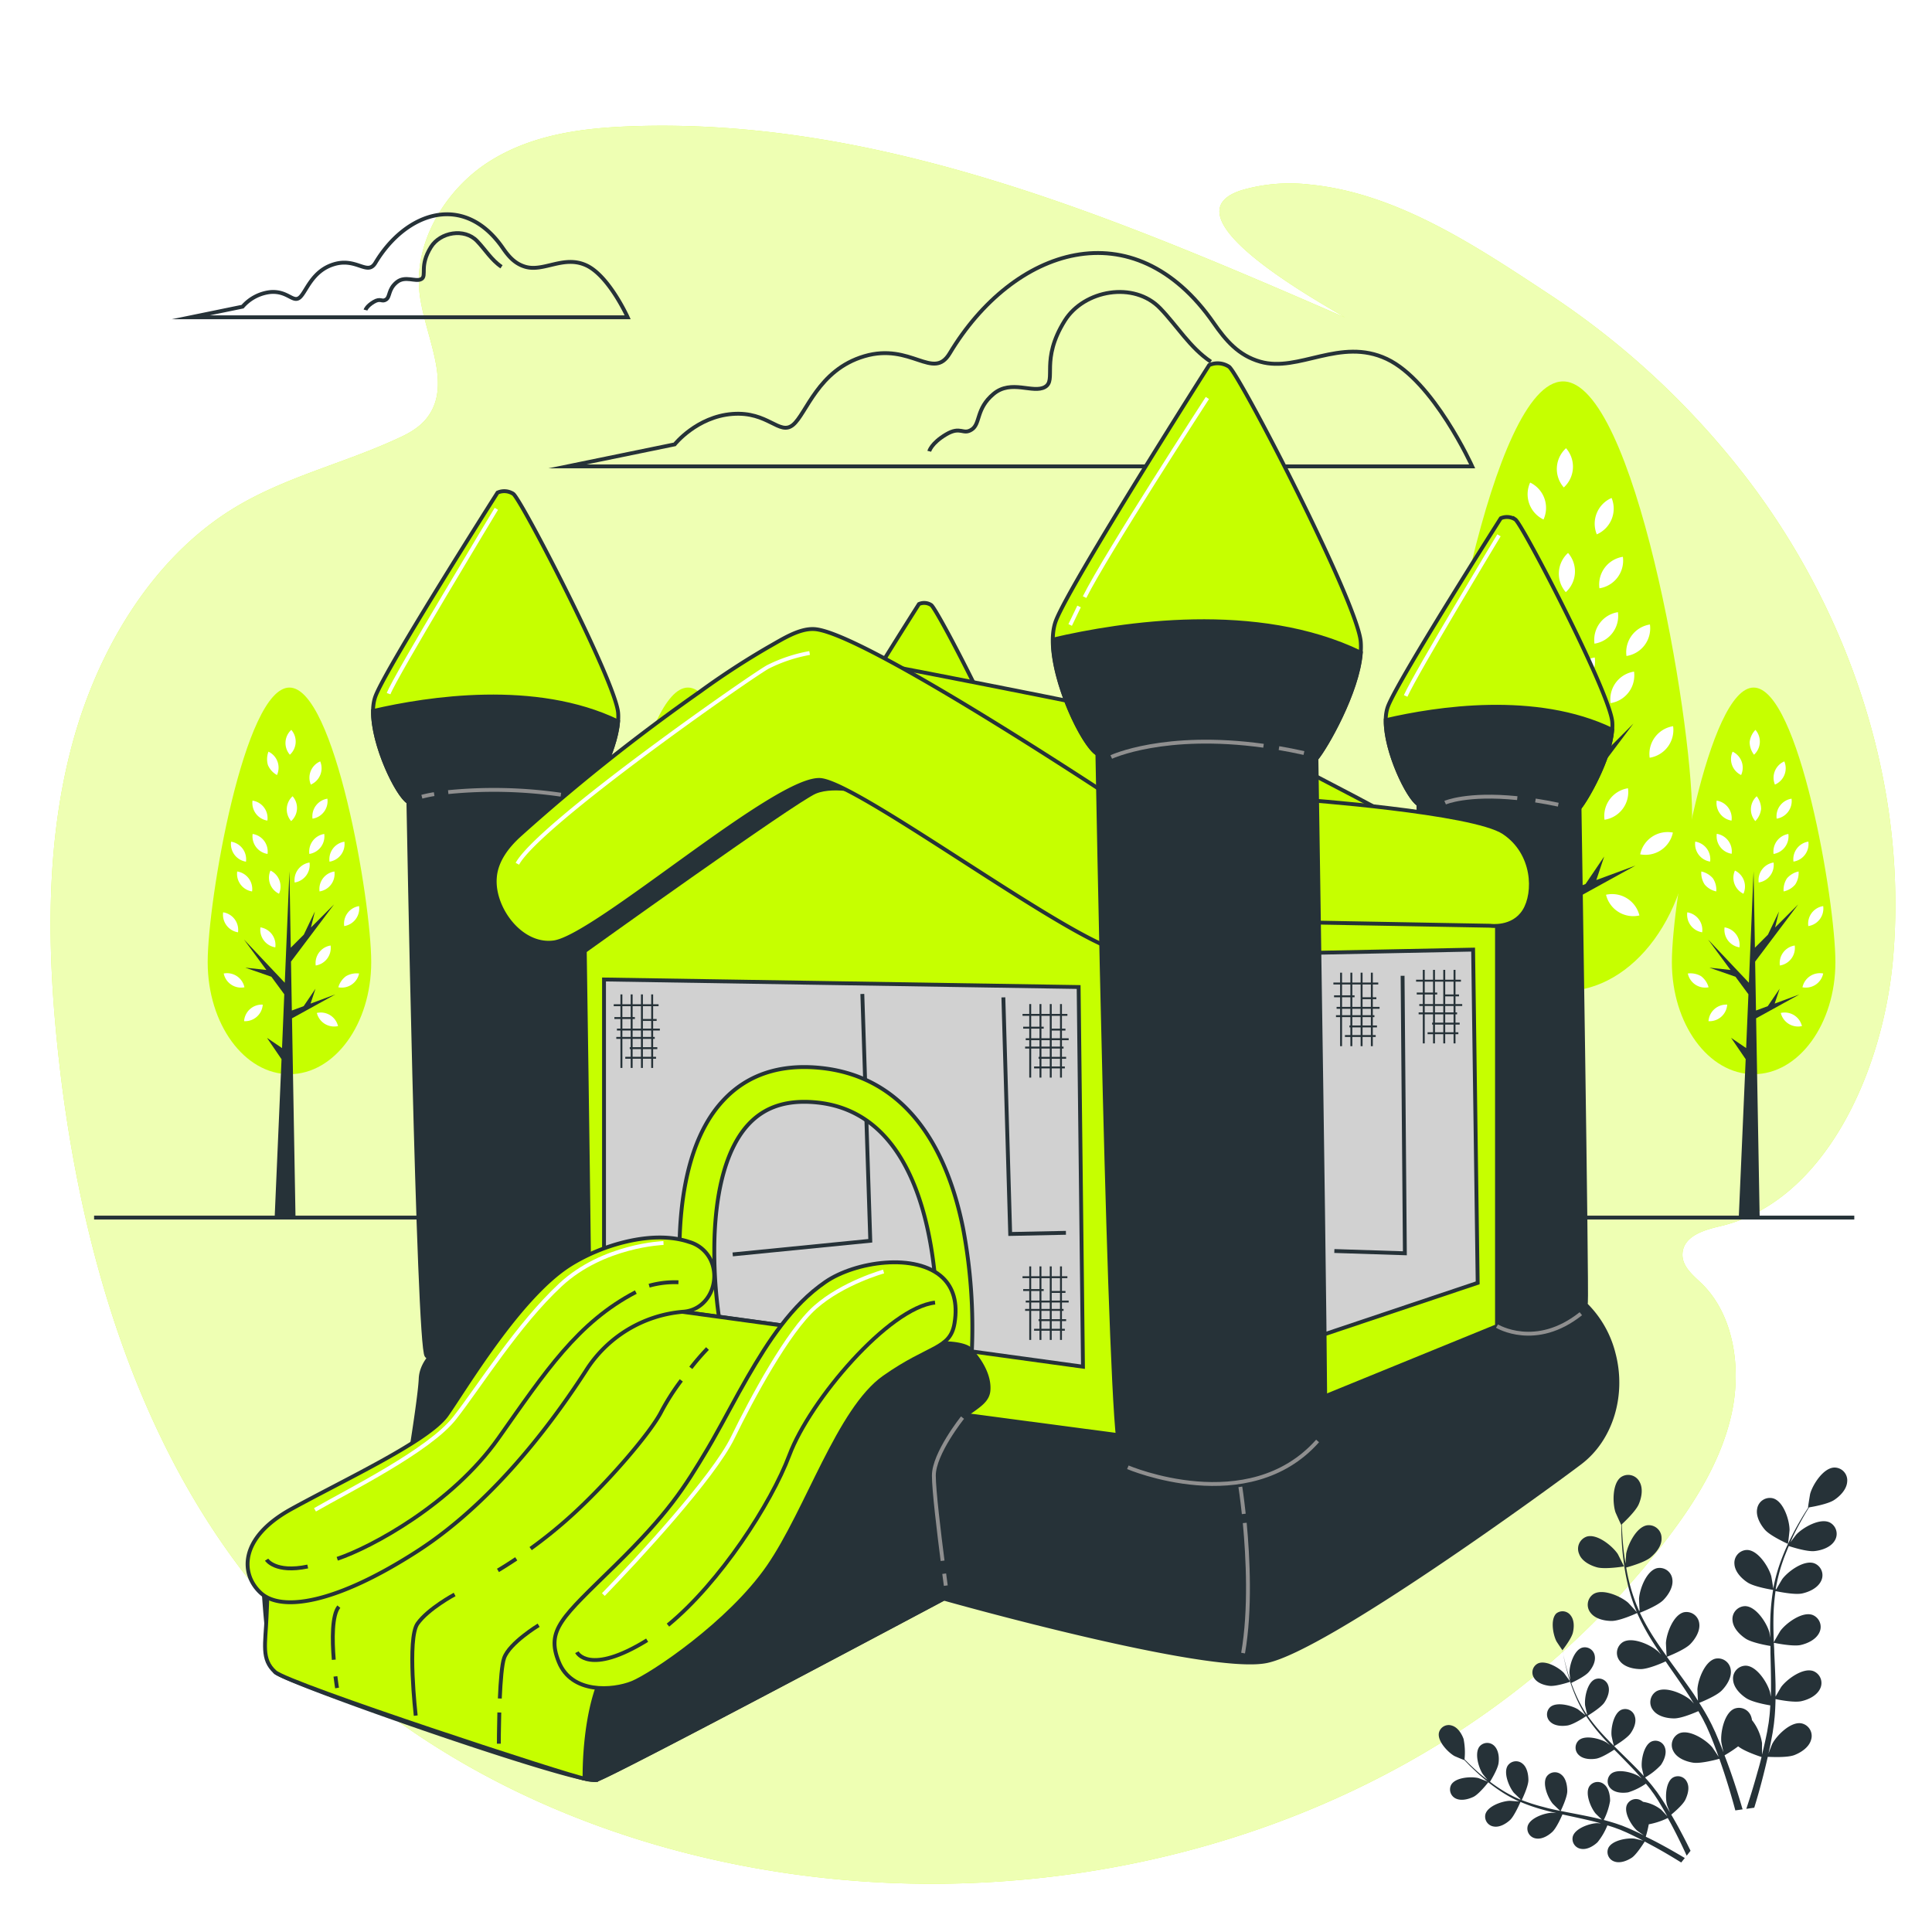 <svg class="animated" id="freepik_stories-bouncy-castle" xmlns="http://www.w3.org/2000/svg" viewBox="0 0 500 500" version="1.1" xmlns:xlink="http://www.w3.org/1999/xlink" xmlns:svgjs="http://svgjs.com/svgjs"><style>svg#freepik_stories-bouncy-castle:not(.animated) .animable {opacity: 0;}svg#freepik_stories-bouncy-castle.animated #freepik--background-simple--inject-10 {animation: 1s 1 forwards cubic-bezier(.36,-0.01,.5,1.38) zoomIn,1.5s Infinite  linear floating;animation-delay: 0s,1s;}svg#freepik_stories-bouncy-castle.animated #freepik--Trees--inject-10 {animation: 1.5s Infinite  linear heartbeat;animation-delay: 0s;}svg#freepik_stories-bouncy-castle.animated #freepik--Clouds--inject-10 {animation: 1s 1 forwards cubic-bezier(.36,-0.01,.5,1.38) slideDown,1.5s Infinite  linear shake;animation-delay: 0s,1s;}svg#freepik_stories-bouncy-castle.animated #freepik--Castle--inject-10 {animation: 1.5s Infinite  linear floating;animation-delay: 0s;}svg#freepik_stories-bouncy-castle.animated #freepik--Plants--inject-10 {animation: 1.5s Infinite  linear wind;animation-delay: 0s;}            @keyframes zoomIn {                0% {                    opacity: 0;                    transform: scale(0.5);                }                100% {                    opacity: 1;                    transform: scale(1);                }            }                    @keyframes floating {                0% {                    opacity: 1;                    transform: translateY(0px);                }                50% {                    transform: translateY(-10px);                }                100% {                    opacity: 1;                    transform: translateY(0px);                }            }                    @keyframes heartbeat {                0% {                    transform: scale(1);                }                10% {                    transform: scale(1.1);                }                30% {                    transform: scale(1);                }                40% {                    transform: scale(1);                }                50% {                    transform: scale(1.1);                }                60% {                    transform: scale(1);                }                100% {                    transform: scale(1);                }            }                    @keyframes slideDown {                0% {                    opacity: 0;                    transform: translateY(-30px);                }                100% {                    opacity: 1;                    transform: translateY(0);                }            }                    @keyframes shake {                10%, 90% {                    transform: translate3d(-1px, 0, 0);                  }                  20%, 80% {                    transform: translate3d(2px, 0, 0);                  }                  30%, 50%, 70% {                    transform: translate3d(-4px, 0, 0);                  }                  40%, 60% {                    transform: translate3d(4px, 0, 0);                  }            }                    @keyframes wind {                0% {                    transform: rotate( 0deg );                }                25% {                    transform: rotate( 1deg );                }                75% {                    transform: rotate( -1deg );                }            }        </style><g id="freepik--background-simple--inject-10" class="animable" style="transform-origin: 251.806px 260.032px;"><path d="M490.5,231.52c-.57-40.55-16.24-79.68-40.09-109.9a210.6,210.6,0,0,0-49.09-45.21c-19-12.51-39.71-26.53-62.67-28.68a44.49,44.49,0,0,0-17.07,1.42c-21.41,6.49,21,29.63,26.49,33C288.85,56.4,227.56,30.23,162.83,32.7c-12.48.48-25.43,2.19-36.41,9.23S107,62.56,108.59,76c1.35,11.13,8.75,23.57,1.81,32.27-2,2.49-4.79,4-7.55,5.23-14.16,6.56-29.45,10-42.86,18.33C39.21,144.77,25,168.49,18.47,193.44S12.21,244.62,14.79,270c4.85,47.77,18.05,95.17,44.77,132.33,38.15,53.07,100.71,80.1,163.36,84.55,75.82,5.39,158-22.84,208.16-88.19,7.44-9.69,14.26-20.43,17-32.58s.56-26-7.76-34c-2.24-2.15-5.13-4.43-4.89-7.77.33-4.52,5.67-6.05,9.74-7,26.69-6.23,41.95-39.15,44.7-68.75A160.78,160.78,0,0,0,490.5,231.52Z" style="fill: #C6FF00; transform-origin: 251.806px 260.032px;" id="elqvf3mumg5c" class="animable"></path><g id="elqs3seeasbr"><path d="M490.5,231.52c-.57-40.55-16.24-79.68-40.09-109.9a210.6,210.6,0,0,0-49.09-45.21c-19-12.51-39.71-26.53-62.67-28.68a44.49,44.49,0,0,0-17.07,1.42c-21.41,6.49,21,29.63,26.49,33C288.85,56.4,227.56,30.23,162.83,32.7c-12.48.48-25.43,2.19-36.41,9.23S107,62.56,108.59,76c1.35,11.13,8.75,23.57,1.81,32.27-2,2.49-4.79,4-7.55,5.23-14.16,6.56-29.45,10-42.86,18.33C39.21,144.77,25,168.49,18.47,193.44S12.21,244.62,14.79,270c4.85,47.77,18.05,95.17,44.77,132.33,38.15,53.07,100.71,80.1,163.36,84.55,75.82,5.39,158-22.84,208.16-88.19,7.44-9.69,14.26-20.43,17-32.58s.56-26-7.76-34c-2.24-2.15-5.13-4.43-4.89-7.77.33-4.52,5.67-6.05,9.74-7,26.69-6.23,41.95-39.15,44.7-68.75A160.78,160.78,0,0,0,490.5,231.52Z" style="fill: rgb(255, 255, 255); opacity: 0.7; transform-origin: 251.806px 260.032px;" class="animable" id="el1hw99lszdvc"></path></g></g><g id="freepik--Trees--inject-10" class="animable" style="transform-origin: 264.375px 206.91px;"><path d="M475,249c0,16-9.47,29-21.16,29s-21.16-13-21.16-29,9.48-71.06,21.16-71.06S475,233,475,249Z" style="fill: #C6FF00; transform-origin: 453.84px 227.97px;" id="elblhqixifkeg" class="animable"></path><polygon points="465.69 257.36 459.28 259.73 460.57 255.88 457.5 260.39 454.45 261.52 454.23 248.86 465.36 234.07 459.39 240.03 460.4 235.89 457.55 241.88 454.17 245.26 453.82 225.47 452.61 254.33 442.06 243.16 447.86 251.03 442.39 250.43 449.14 252.78 452.49 257.32 451.9 271.24 448.01 268.6 451.78 274.12 449.99 315.11 455.4 315.11 454.48 263.54 465.69 257.36" style="fill: rgb(38, 50, 56); transform-origin: 453.875px 270.29px;" id="ellcl15oy2fu" class="animable"></polygon><path d="M465.47,225.54a5.43,5.43,0,0,1-.87,3.37,5.34,5.34,0,0,1-3,1.79,5.39,5.39,0,0,1,.86-3.37A5.45,5.45,0,0,1,465.47,225.54Z" style="fill: rgb(255, 255, 255); transform-origin: 463.534px 228.12px;" id="elwmyux4m94q" class="animable"></path><path d="M471.84,234.5a4.59,4.59,0,0,1-3.85,5.17,4.59,4.59,0,0,1,3.85-5.17Z" style="fill: rgb(255, 255, 255); transform-origin: 469.915px 237.085px;" id="elgjida5y72d5" class="animable"></path><path d="M471.84,251.94a4.58,4.58,0,0,1-5.36,3.57,4.6,4.6,0,0,1,5.36-3.57Z" style="fill: rgb(255, 255, 255); transform-origin: 469.16px 253.727px;" id="elf38c1sncbkd" class="animable"></path><path d="M436.81,251.94a4.59,4.59,0,0,0,5.37,3.57,5.41,5.41,0,0,0-1.95-2.88A5.48,5.48,0,0,0,436.81,251.94Z" style="fill: rgb(255, 255, 255); transform-origin: 439.495px 253.746px;" id="elxp6xy39itx" class="animable"></path><path d="M464.47,244.7a4.59,4.59,0,0,1-3.84,5.17,4.59,4.59,0,0,1,3.84-5.17Z" style="fill: rgb(255, 255, 255); transform-origin: 462.55px 247.285px;" id="elb0ird4gk4aq" class="animable"></path><path d="M462.82,215.79A4.61,4.61,0,0,1,459,221a4.61,4.61,0,0,1,3.85-5.17Z" style="fill: rgb(255, 255, 255); transform-origin: 460.913px 218.395px;" id="ellabpegx015a" class="animable"></path><path d="M459,223.22a4.59,4.59,0,0,1-3.85,5.17,4.61,4.61,0,0,1,3.85-5.17Z" style="fill: rgb(255, 255, 255); transform-origin: 457.076px 225.805px;" id="elv7q9shwobgh" class="animable"></path><path d="M468,217.81a4.59,4.59,0,0,1-3.85,5.17,4.61,4.61,0,0,1,3.85-5.17Z" style="fill: rgb(255, 255, 255); transform-origin: 466.076px 220.395px;" id="elm3am9utq7ws" class="animable"></path><path d="M438.73,217.81a4.61,4.61,0,0,0,3.85,5.17,4.61,4.61,0,0,0-3.85-5.17Z" style="fill: rgb(255, 255, 255); transform-origin: 440.655px 220.395px;" id="el5q63g0tm3i" class="animable"></path><path d="M463.65,206.7a4.61,4.61,0,0,1-3.85,5.17,4.61,4.61,0,0,1,3.85-5.17Z" style="fill: rgb(255, 255, 255); transform-origin: 461.725px 209.285px;" id="elsgbsdzi9yxb" class="animable"></path><path d="M461.78,197.05a4.59,4.59,0,0,1-2.43,6,4.61,4.61,0,0,1,2.43-6Z" style="fill: rgb(255, 255, 255); transform-origin: 460.568px 200.05px;" id="el9bvha6h78hb" class="animable"></path><path d="M448.4,194.53a4.59,4.59,0,0,1,2.2,6.05,4.58,4.58,0,0,1-2.2-6.05Z" style="fill: rgb(255, 255, 255); transform-origin: 449.498px 197.555px;" id="elov2t7e7092g" class="animable"></path><path d="M454.64,206.07a5.43,5.43,0,0,1,1.13,3.29,5.37,5.37,0,0,1-1.5,3.14,4.6,4.6,0,0,1,.37-6.43Z" style="fill: rgb(255, 255, 255); transform-origin: 454.452px 209.285px;" id="eldf70fo98g5r" class="animable"></path><path d="M454.31,188.89a4.6,4.6,0,0,1-.37,6.43,5.43,5.43,0,0,1-1.13-3.29A5.37,5.37,0,0,1,454.31,188.89Z" style="fill: rgb(255, 255, 255); transform-origin: 454.128px 192.105px;" id="elu1nmqecmou" class="animable"></path><path d="M440.3,225.54a5.43,5.43,0,0,0,.87,3.37,5.34,5.34,0,0,0,3,1.79,5.39,5.39,0,0,0-.86-3.37A5.45,5.45,0,0,0,440.3,225.54Z" style="fill: rgb(255, 255, 255); transform-origin: 442.236px 228.12px;" id="el44il0bct1k" class="animable"></path><path d="M436.67,236.11a4.61,4.61,0,0,0,3.85,5.17,4.61,4.61,0,0,0-3.85-5.17Z" style="fill: rgb(255, 255, 255); transform-origin: 438.595px 238.695px;" id="elph9l3btb4qk" class="animable"></path><path d="M446.32,240a4.59,4.59,0,0,0,3.85,5.17,4.61,4.61,0,0,0-3.85-5.17Z" style="fill: rgb(255, 255, 255); transform-origin: 448.244px 242.585px;" id="elzv2x2t9m1xl" class="animable"></path><path d="M449,225.3a4.58,4.58,0,0,0,2.2,6,4.58,4.58,0,0,0-2.2-6Z" style="fill: rgb(255, 255, 255); transform-origin: 450.1px 228.3px;" id="elmi6f1kht2mi" class="animable"></path><path d="M442.12,264.28A4.6,4.6,0,0,0,447,260a4.6,4.6,0,0,0-4.84,4.25Z" style="fill: rgb(255, 255, 255); transform-origin: 444.56px 262.141px;" id="elck2u7yyithc" class="animable"></path><path d="M460.87,262.15a4.59,4.59,0,0,0,5.47,3.4,4.59,4.59,0,0,0-5.47-3.4Z" style="fill: rgb(255, 255, 255); transform-origin: 463.605px 263.85px;" id="el3mu7fcy1i0g" class="animable"></path><path d="M444.3,215.79a4.61,4.61,0,0,0,3.85,5.17,4.61,4.61,0,0,0-3.85-5.17Z" style="fill: rgb(255, 255, 255); transform-origin: 446.225px 218.375px;" id="elkqtl7rkbr5" class="animable"></path><path d="M444.27,207.2a4.61,4.61,0,0,0,3.85,5.17,4.59,4.59,0,0,0-3.85-5.17Z" style="fill: rgb(255, 255, 255); transform-origin: 446.196px 209.785px;" id="eloqp8zqumnje" class="animable"></path><path d="M199.2,249c0,16-9.48,29-21.16,29s-21.16-13-21.16-29,9.47-71.06,21.16-71.06S199.2,233,199.2,249Z" style="fill: #C6FF00; transform-origin: 178.04px 227.97px;" id="elnye7wkbd4aq" class="animable"></path><polygon points="189.9 257.36 183.5 259.73 184.78 255.88 181.72 260.39 178.66 261.52 178.44 248.86 189.57 234.07 183.61 240.03 184.62 235.89 181.76 241.88 178.38 245.26 178.04 225.47 176.82 254.33 166.28 243.16 172.07 251.03 166.61 250.43 173.36 252.78 176.7 257.32 176.11 271.24 172.22 268.6 175.99 274.12 174.21 315.11 179.61 315.11 178.69 263.54 189.9 257.36" style="fill: rgb(38, 50, 56); transform-origin: 178.09px 270.29px;" id="el0khnjw9s3og" class="animable"></polygon><path d="M189.68,225.54a5.43,5.43,0,0,1-.87,3.37,5.34,5.34,0,0,1-3,1.79,4.59,4.59,0,0,1,3.85-5.16Z" style="fill: rgb(255, 255, 255); transform-origin: 187.731px 228.12px;" id="el2y8x1ua86d1" class="animable"></path><path d="M196.06,234.5a4.61,4.61,0,0,1-3.85,5.17,4.57,4.57,0,0,1,3.85-5.17Z" style="fill: rgb(255, 255, 255); transform-origin: 194.132px 237.085px;" id="el3qghy6tnrrp" class="animable"></path><path d="M196.05,251.94a4.58,4.58,0,0,1-5.36,3.57,4.6,4.6,0,0,1,5.36-3.57Z" style="fill: rgb(255, 255, 255); transform-origin: 193.37px 253.727px;" id="elnrqkdxyb67" class="animable"></path><path d="M161,251.94a4.58,4.58,0,0,0,5.36,3.57,4.6,4.6,0,0,0-5.36-3.57Z" style="fill: rgb(255, 255, 255); transform-origin: 163.68px 253.727px;" id="elf6vukko9la" class="animable"></path><path d="M188.69,244.7a4.61,4.61,0,0,1-3.85,5.17,4.61,4.61,0,0,1,3.85-5.17Z" style="fill: rgb(255, 255, 255); transform-origin: 186.765px 247.285px;" id="elqz4qtrow2r" class="animable"></path><path d="M187,215.79a4.59,4.59,0,0,1-3.84,5.17,4.59,4.59,0,0,1,3.84-5.17Z" style="fill: rgb(255, 255, 255); transform-origin: 185.08px 218.375px;" id="elbqom5dlbabv" class="animable"></path><path d="M183.23,223.22a4.59,4.59,0,0,1-3.84,5.17,4.59,4.59,0,0,1,3.84-5.17Z" style="fill: rgb(255, 255, 255); transform-origin: 181.31px 225.805px;" id="elopnmvzoz0kr" class="animable"></path><path d="M192.26,217.81a4.61,4.61,0,0,1-3.85,5.17,4.59,4.59,0,0,1,3.85-5.17Z" style="fill: rgb(255, 255, 255); transform-origin: 190.334px 220.395px;" id="elzc6yen9zvic" class="animable"></path><path d="M162.94,217.81a4.61,4.61,0,0,0,3.85,5.17,4.61,4.61,0,0,0-3.85-5.17Z" style="fill: rgb(255, 255, 255); transform-origin: 164.865px 220.395px;" id="elyp2vxxux0er" class="animable"></path><path d="M187.86,206.7a4.61,4.61,0,0,1-3.85,5.17,4.61,4.61,0,0,1,3.85-5.17Z" style="fill: rgb(255, 255, 255); transform-origin: 185.935px 209.285px;" id="elj9d57r6i9jf" class="animable"></path><path d="M186,197.05a4.6,4.6,0,0,1-2.42,6,4.6,4.6,0,0,1,2.42-6Z" style="fill: rgb(255, 255, 255); transform-origin: 184.79px 200.05px;" id="elb37fyww6neu" class="animable"></path><path d="M172.61,194.53a4.59,4.59,0,0,1,2.2,6.05,4.58,4.58,0,0,1-2.2-6.05Z" style="fill: rgb(255, 255, 255); transform-origin: 173.708px 197.555px;" id="el564jfy99vd5" class="animable"></path><path d="M178.85,206.07a4.6,4.6,0,0,1-.37,6.43,4.6,4.6,0,0,1,.37-6.43Z" style="fill: rgb(255, 255, 255); transform-origin: 178.665px 209.285px;" id="el6dtdl1h0um4" class="animable"></path><path d="M178.52,188.89a4.6,4.6,0,0,1-.37,6.43A5.43,5.43,0,0,1,177,192,5.37,5.37,0,0,1,178.52,188.89Z" style="fill: rgb(255, 255, 255); transform-origin: 178.328px 192.105px;" id="el2a6lqzukzhy" class="animable"></path><path d="M164.52,225.54a4.57,4.57,0,0,0,3.85,5.16,4.59,4.59,0,0,0-3.85-5.16Z" style="fill: rgb(255, 255, 255); transform-origin: 166.444px 228.12px;" id="elmsc0fgm4j1" class="animable"></path><path d="M160.88,236.11a4.61,4.61,0,0,0,3.85,5.17,4.61,4.61,0,0,0-3.85-5.17Z" style="fill: rgb(255, 255, 255); transform-origin: 162.805px 238.695px;" id="eljdf330xp8n" class="animable"></path><path d="M170.53,240a4.61,4.61,0,0,0,3.85,5.17,4.61,4.61,0,0,0-3.85-5.17Z" style="fill: rgb(255, 255, 255); transform-origin: 172.455px 242.585px;" id="ele38t46x6cd" class="animable"></path><path d="M173.17,225.3a4.58,4.58,0,0,0,2.21,6,4.6,4.6,0,0,0-2.21-6Z" style="fill: rgb(255, 255, 255); transform-origin: 174.272px 228.3px;" id="el8pp1i0dnvfi" class="animable"></path><path d="M166.34,264.28a4.59,4.59,0,0,0,4.83-4.25,4.59,4.59,0,0,0-4.83,4.25Z" style="fill: rgb(255, 255, 255); transform-origin: 168.755px 262.155px;" id="elxh2q8jatx4" class="animable"></path><path d="M185.08,262.15a5.39,5.39,0,0,0,2,2.82,5.46,5.46,0,0,0,3.43.58,4.6,4.6,0,0,0-5.48-3.4Z" style="fill: rgb(255, 255, 255); transform-origin: 187.77px 263.827px;" id="elvue3cns9yqm" class="animable"></path><path d="M168.52,215.79a4.59,4.59,0,0,0,3.84,5.17,4.59,4.59,0,0,0-3.84-5.17Z" style="fill: rgb(255, 255, 255); transform-origin: 170.44px 218.375px;" id="elo6wurgx8o8q" class="animable"></path><path d="M168.48,207.2a4.61,4.61,0,0,0,3.85,5.17,4.59,4.59,0,0,0-3.85-5.17Z" style="fill: rgb(255, 255, 255); transform-origin: 170.406px 209.785px;" id="elwkg3qd0q6s" class="animable"></path><path d="M96.07,249c0,16-9.47,29-21.16,29s-21.16-13-21.16-29,9.47-71.06,21.16-71.06S96.07,233,96.07,249Z" style="fill: #C6FF00; transform-origin: 74.91px 227.97px;" id="el9am7xdbv09" class="animable"></path><polygon points="86.77 257.36 80.37 259.73 81.65 255.88 78.59 260.39 75.53 261.52 75.31 248.86 86.44 234.07 80.48 240.03 81.49 235.89 78.63 241.88 75.25 245.26 74.91 225.47 73.7 254.33 63.15 243.16 68.94 251.03 63.48 250.43 70.23 252.78 73.57 257.32 72.99 271.24 69.1 268.6 72.86 274.12 71.08 315.11 76.48 315.11 75.57 263.54 86.77 257.36" style="fill: rgb(38, 50, 56); transform-origin: 74.96px 270.29px;" id="ele9c8ppwx7fn" class="animable"></polygon><path d="M86.55,225.54a4.59,4.59,0,0,1-3.85,5.16,4.59,4.59,0,0,1,3.85-5.16Z" style="fill: rgb(255, 255, 255); transform-origin: 84.625px 228.12px;" id="elcduxo3ah42n" class="animable"></path><path d="M92.93,234.5a4.61,4.61,0,0,1-3.85,5.17,4.59,4.59,0,0,1,3.85-5.17Z" style="fill: rgb(255, 255, 255); transform-origin: 91.004px 237.085px;" id="elwohzqiqrbm" class="animable"></path><path d="M92.93,251.94a4.59,4.59,0,0,1-5.37,3.57,5.41,5.41,0,0,1,2-2.88A5.48,5.48,0,0,1,92.93,251.94Z" style="fill: rgb(255, 255, 255); transform-origin: 90.245px 253.748px;" id="elq480cvffqt" class="animable"></path><path d="M57.9,251.94a4.58,4.58,0,0,0,5.36,3.57,4.6,4.6,0,0,0-5.36-3.57Z" style="fill: rgb(255, 255, 255); transform-origin: 60.58px 253.727px;" id="elrc3ee6wh82" class="animable"></path><path d="M85.56,244.7a4.61,4.61,0,0,1-3.85,5.17,4.61,4.61,0,0,1,3.85-5.17Z" style="fill: rgb(255, 255, 255); transform-origin: 83.635px 247.285px;" id="el2mfwqb6mbz8" class="animable"></path><path d="M83.91,215.79A4.61,4.61,0,0,1,80.06,221a4.61,4.61,0,0,1,3.85-5.17Z" style="fill: rgb(255, 255, 255); transform-origin: 81.988px 218.395px;" id="el4yo1cqppb3r" class="animable"></path><path d="M80.11,223.22a4.61,4.61,0,0,1-3.85,5.17,4.61,4.61,0,0,1,3.85-5.17Z" style="fill: rgb(255, 255, 255); transform-origin: 78.185px 225.805px;" id="el419xe0ceyg1" class="animable"></path><path d="M89.13,217.81A4.61,4.61,0,0,1,85.28,223a4.61,4.61,0,0,1,3.85-5.17Z" style="fill: rgb(255, 255, 255); transform-origin: 87.206px 220.405px;" id="elkm51qqsyxw" class="animable"></path><path d="M59.81,217.81A4.61,4.61,0,0,0,63.66,223a4.61,4.61,0,0,0-3.85-5.17Z" style="fill: rgb(255, 255, 255); transform-origin: 61.734px 220.405px;" id="elh3lhtuq20y" class="animable"></path><path d="M84.73,206.7a4.59,4.59,0,0,1-3.85,5.17,4.61,4.61,0,0,1,3.85-5.17Z" style="fill: rgb(255, 255, 255); transform-origin: 82.806px 209.285px;" id="elb2wb7jcvwo" class="animable"></path><path d="M82.87,197.05a4.61,4.61,0,0,1-2.43,6,4.59,4.59,0,0,1,2.43-6Z" style="fill: rgb(255, 255, 255); transform-origin: 81.652px 200.05px;" id="el8fhdf2z6o8i" class="animable"></path><path d="M69.48,194.53a4.59,4.59,0,0,1,2.2,6.05A5.39,5.39,0,0,1,69.34,198,5.45,5.45,0,0,1,69.48,194.53Z" style="fill: rgb(255, 255, 255); transform-origin: 70.608px 197.555px;" id="elkbwgmcqwr6" class="animable"></path><path d="M75.72,206.07a4.57,4.57,0,0,1-.37,6.43,4.6,4.6,0,0,1,.37-6.43Z" style="fill: rgb(255, 255, 255); transform-origin: 75.541px 209.285px;" id="elhofp2bhyf14" class="animable"></path><path d="M75.39,188.89a4.6,4.6,0,0,1-.37,6.43,4.6,4.6,0,0,1,.37-6.43Z" style="fill: rgb(255, 255, 255); transform-origin: 75.205px 192.105px;" id="elqxr9dwmfet" class="animable"></path><path d="M61.39,225.54a4.59,4.59,0,0,0,3.85,5.16,4.59,4.59,0,0,0-3.85-5.16Z" style="fill: rgb(255, 255, 255); transform-origin: 63.315px 228.12px;" id="el3hyg331suim" class="animable"></path><path d="M57.75,236.11a4.61,4.61,0,0,0,3.85,5.17,4.59,4.59,0,0,0-3.85-5.17Z" style="fill: rgb(255, 255, 255); transform-origin: 59.676px 238.695px;" id="elt37pfay4zp9" class="animable"></path><path d="M67.4,240a4.61,4.61,0,0,0,3.85,5.17A4.61,4.61,0,0,0,67.4,240Z" style="fill: rgb(255, 255, 255); transform-origin: 69.325px 242.585px;" id="elnrvtrp5ofir" class="animable"></path><path d="M70,225.3a4.6,4.6,0,0,0,2.21,6,4.6,4.6,0,0,0-2.21-6Z" style="fill: rgb(255, 255, 255); transform-origin: 71.105px 228.3px;" id="elittrkpriv0j" class="animable"></path><path d="M63.21,264.28A4.59,4.59,0,0,0,68,260a4.6,4.6,0,0,0-4.83,4.25Z" style="fill: rgb(255, 255, 255); transform-origin: 65.585px 262.139px;" id="elizw4ss5u9im" class="animable"></path><path d="M82,262.15a4.61,4.61,0,0,0,5.48,3.4,4.6,4.6,0,0,0-5.48-3.4Z" style="fill: rgb(255, 255, 255); transform-origin: 84.74px 263.849px;" id="elna2zs3xr1l9" class="animable"></path><path d="M65.39,215.79A4.61,4.61,0,0,0,69.24,221a4.61,4.61,0,0,0-3.85-5.17Z" style="fill: rgb(255, 255, 255); transform-origin: 67.312px 218.395px;" id="elshtdg1mnac" class="animable"></path><path d="M65.35,207.2a4.61,4.61,0,0,0,3.85,5.17,4.57,4.57,0,0,0-3.85-5.17Z" style="fill: rgb(255, 255, 255); transform-origin: 67.278px 209.785px;" id="el14p0yrssq" class="animable"></path><path d="M437.91,210.8c0,25.26-15,45.74-33.39,45.74s-33.38-20.48-33.38-45.74S386.09,98.71,404.52,98.71,437.91,185.54,437.91,210.8Z" style="fill: #C6FF00; transform-origin: 404.525px 177.625px;" id="elonwqkgb9vk" class="animable"></path><polygon points="423.24 224.02 413.13 227.75 415.16 221.67 410.33 228.79 405.5 230.58 405.16 210.6 422.72 187.27 413.31 196.68 414.9 190.13 410.4 199.59 405.06 204.93 404.52 173.71 402.61 219.24 385.97 201.6 395.11 214.03 386.49 213.07 397.14 216.78 402.41 223.95 401.49 245.9 395.35 241.74 401.3 250.45 398.48 315.11 407 315.11 405.56 233.76 423.24 224.02" style="fill: rgb(38, 50, 56); transform-origin: 404.605px 244.41px;" id="elvfgxlhhom8" class="animable"></polygon><path d="M422.89,173.81a7.25,7.25,0,0,1-6.07,8.15,7.25,7.25,0,0,1,6.07-8.15Z" style="fill: rgb(255, 255, 255); transform-origin: 419.855px 177.885px;" id="elfup4eljr7pw" class="animable"></path><path d="M433,187.94a7.27,7.27,0,0,1-6.07,8.16,7.27,7.27,0,0,1,6.07-8.16Z" style="fill: rgb(255, 255, 255); transform-origin: 429.965px 192.02px;" id="elhubtvglc87w" class="animable"></path><path d="M432.94,215.47a7.25,7.25,0,0,1-8.46,5.63,7.24,7.24,0,0,1,8.46-5.63Z" style="fill: rgb(255, 255, 255); transform-origin: 428.71px 218.284px;" id="elemo5bv4msmw" class="animable"></path><path d="M377.69,215.47a7.26,7.26,0,0,0,8.46,5.63,7.24,7.24,0,0,0-8.46-5.63Z" style="fill: rgb(255, 255, 255); transform-origin: 381.92px 218.283px;" id="el9w9smwdo7fs" class="animable"></path><path d="M421.32,204a7.23,7.23,0,0,1-6.07,8.15,7.26,7.26,0,0,1,6.07-8.15Z" style="fill: rgb(255, 255, 255); transform-origin: 418.287px 208.075px;" id="elxmb1w2wbq7" class="animable"></path><path d="M418.72,158.43a7.25,7.25,0,0,1-6.07,8.15,7.26,7.26,0,0,1,6.07-8.15Z" style="fill: rgb(255, 255, 255); transform-origin: 415.686px 162.505px;" id="elds18f9ra6af" class="animable"></path><path d="M412.72,170.16a7.23,7.23,0,0,1-6.07,8.15,7.26,7.26,0,0,1,6.07-8.15Z" style="fill: rgb(255, 255, 255); transform-origin: 409.687px 174.235px;" id="el8qk1qgdxo7h" class="animable"></path><path d="M427,161.62a7.23,7.23,0,0,1-6.07,8.15,7.26,7.26,0,0,1,6.07-8.15Z" style="fill: rgb(255, 255, 255); transform-origin: 423.967px 165.695px;" id="el0pmrxsuj98aa" class="animable"></path><path d="M380.71,161.62a7.25,7.25,0,0,0,6.07,8.15,7.26,7.26,0,0,0-6.07-8.15Z" style="fill: rgb(255, 255, 255); transform-origin: 383.744px 165.695px;" id="ela1aztskivv4" class="animable"></path><path d="M420,144.1a7.25,7.25,0,0,1-6.07,8.15A7.25,7.25,0,0,1,420,144.1Z" style="fill: rgb(255, 255, 255); transform-origin: 416.965px 148.175px;" id="elarv0rd0dfcm" class="animable"></path><path d="M417.08,128.87a7.26,7.26,0,0,1-3.83,9.42,7.26,7.26,0,0,1,3.83-9.42Z" style="fill: rgb(255, 255, 255); transform-origin: 415.165px 133.58px;" id="el6xagfvkwy3x" class="animable"></path><path d="M396,124.89a7.26,7.26,0,0,1,3.46,9.56,7.26,7.26,0,0,1-3.46-9.56Z" style="fill: rgb(255, 255, 255); transform-origin: 397.73px 129.67px;" id="el3b8e63lhv5r" class="animable"></path><path d="M405.81,143.1a7.27,7.27,0,0,1-.58,10.15,7.24,7.24,0,0,1,.58-10.15Z" style="fill: rgb(255, 255, 255); transform-origin: 405.514px 148.175px;" id="el19y6ehxrm34" class="animable"></path><path d="M405.29,116a7.27,7.27,0,0,1-.58,10.15,7.24,7.24,0,0,1,.58-10.15Z" style="fill: rgb(255, 255, 255); transform-origin: 404.994px 121.075px;" id="elvcbluna82q9" class="animable"></path><path d="M383.2,173.81a7.23,7.23,0,0,0,6.07,8.15,7.25,7.25,0,0,0-6.07-8.15Z" style="fill: rgb(255, 255, 255); transform-origin: 386.234px 177.885px;" id="el9lvhhn4o6l8" class="animable"></path><path d="M377.46,190.49a7.25,7.25,0,0,0,6.07,8.15,7.23,7.23,0,0,0-6.07-8.15Z" style="fill: rgb(255, 255, 255); transform-origin: 380.496px 194.565px;" id="elcqr3x7id3i" class="animable"></path><path d="M392.68,196.55a7.26,7.26,0,0,0,6.07,8.15,7.23,7.23,0,0,0-6.07-8.15Z" style="fill: rgb(255, 255, 255); transform-origin: 395.717px 200.625px;" id="elgnbebikcbto" class="animable"></path><path d="M396.85,173.43a7.23,7.23,0,0,0,3.48,9.55,7.26,7.26,0,0,0-3.48-9.55Z" style="fill: rgb(255, 255, 255); transform-origin: 398.585px 178.205px;" id="elquhm24bwwd" class="animable"></path><path d="M386.07,234.93a7.24,7.24,0,0,0,7.63-6.71,7.24,7.24,0,0,0-7.63,6.71Z" style="fill: rgb(255, 255, 255); transform-origin: 389.885px 231.575px;" id="el7h8c53jioxk" class="animable"></path><path d="M415.64,231.56a7.24,7.24,0,0,0,8.64,5.36,7.28,7.28,0,0,0-8.64-5.36Z" style="fill: rgb(255, 255, 255); transform-origin: 419.96px 234.244px;" id="eliuo7n8v49" class="animable"></path><path d="M389.51,158.43a7.23,7.23,0,0,0,6.07,8.15,7.26,7.26,0,0,0-6.07-8.15Z" style="fill: rgb(255, 255, 255); transform-origin: 392.543px 162.505px;" id="elrmt38dhpeg" class="animable"></path><path d="M389.45,144.88a7.25,7.25,0,0,0,6.07,8.15,7.23,7.23,0,0,0-6.07-8.15Z" style="fill: rgb(255, 255, 255); transform-origin: 392.486px 148.955px;" id="elqqpct5aj8m" class="animable"></path></g><g id="freepik--Floor--inject-10" class="animable" style="transform-origin: 252.12px 315.11px;"><line x1="24.35" y1="315.11" x2="479.89" y2="315.11" style="fill: none; stroke: rgb(38, 50, 56); stroke-miterlimit: 10; transform-origin: 252.12px 315.11px;" id="eletolprhjvej" class="animable"></line></g><g id="freepik--Clouds--inject-10" class="animable" style="transform-origin: 215.19px 88.077px;"><path d="M314.12,83.62c-20.8-30-51.9-19.57-68.35,7.85-4.27,7.12-10-2.84-22.06.71s-15,14.95-18.5,17.79-6.41-3.55-15.66-2.84S174.61,115,174.61,115l-27.76,5.7H381S371,98.59,358.91,92.9s-22.77,3.55-32.74.71C320.48,92,317.16,88,314.12,83.62Z" style="fill: none; stroke: rgb(38, 50, 56); stroke-miterlimit: 10; transform-origin: 263.925px 93.089px;" id="el95xbkujtnm6" class="animable"></path><path d="M313.37,93.61c-5.38-3.6-8.71-9.25-13.12-13.83-6.79-7.06-19.7-4.77-24.7,3.22-6.39,10.24-2,15.36-5.11,17.15s-8.71-2.05-13.31,1.79-3.33,7.68-5.63,9.21-2.82-1-6.66,1.28-4.35,4.36-4.35,4.36" style="fill: none; stroke: rgb(38, 50, 56); stroke-miterlimit: 10; transform-origin: 276.93px 96.175px;" id="el1gp623sm7nl" class="animable"></path><path d="M130.15,64.22c-10-14.5-25.06-9.45-33,3.8-2.06,3.43-4.81-1.38-10.65.34S79.27,75.58,77.55,77,74.46,75.23,70,75.58a11.14,11.14,0,0,0-7.22,3.78l-13.4,2.75H162.44s-4.81-10.66-10.65-13.41-11,1.72-15.81.35C133.23,68.26,131.62,66.34,130.15,64.22Z" style="fill: none; stroke: rgb(38, 50, 56); stroke-miterlimit: 10; transform-origin: 105.91px 68.782px;" id="ele6zhykar8e6" class="animable"></path><path d="M129.79,69.05c-2.6-1.74-4.21-4.47-6.34-6.68-3.27-3.41-9.51-2.3-11.92,1.56-3.09,4.94-1,7.41-2.47,8.28s-4.21-1-6.43.86-1.61,3.71-2.72,4.45-1.36-.49-3.21.62-2.11,2.1-2.11,2.1" style="fill: none; stroke: rgb(38, 50, 56); stroke-miterlimit: 10; transform-origin: 112.19px 70.287px;" id="elvvkmjs4dhx" class="animable"></path></g><g id="freepik--Castle--inject-10" class="animable" style="transform-origin: 241.326px 277.342px;"><path d="M237.82,156.33s-22.2,34.88-24.58,41,4,19.82,6.61,21.4,33.56,2.64,35.14.79,7.67-12.42,7.14-18.76S242.57,157.65,241,156.59A3.31,3.31,0,0,0,237.82,156.33Z" style="fill: #C6FF00; stroke: rgb(38, 50, 56); stroke-miterlimit: 10; transform-origin: 237.44px 188.27px;" id="elm0cuty124ba" class="animable"></path><path d="M219.85,218.69c2.64,1.59,33.56,2.64,35.14.79,1.45-1.68,6.63-10.63,7.13-17-16.63-8-38.34-4.69-49.4-2.11C212.64,207.11,217.59,217.34,219.85,218.69Z" style="fill: rgb(255, 255, 255); stroke: rgb(38, 50, 56); stroke-miterlimit: 10; transform-origin: 237.42px 208.954px;" id="elk4i9f5z9k5" class="animable"></path><path d="M219.85,218.69s2,109.7,3.66,111.63c2.43,2.74,22.64,2.76,27.4,1.17,3.76-1.25,5.22-2,5.48-4.15S255,219.48,255,219.48,231.47,217.11,219.85,218.69Z" style="fill: rgb(255, 255, 255); stroke: rgb(38, 50, 56); stroke-miterlimit: 10; transform-origin: 238.134px 275.353px;" id="elb4dfwqmwt4f" class="animable"></path><path d="M68.11,409.81s1.12,20.38,3.08,22.89S149.9,462,154.37,460.61s89.89-46.89,89.89-46.89,68.11,19.26,83.46,16.19,73.14-45.23,81.23-51.37,11.45-17.58,8.66-28.19A27.05,27.05,0,0,0,407.28,335s-154.37-9.49-160.79-8.66-117.24,14-122.82,16.47-14.52,7.26-14.8,14-5.58,37.41-5.58,37.41S71.74,406.74,68.11,409.81Z" style="fill: rgb(38, 50, 56); stroke: rgb(38, 50, 56); stroke-miterlimit: 10; transform-origin: 243.343px 393.475px;" id="elt8nl3wgeuqk" class="animable"></path><path d="M229.36,172.17s80.06,15.31,90.36,18.84,54.16,27.67,54.16,27.67l-82.71,1.77Z" style="fill: #C6FF00; stroke: rgb(38, 50, 56); stroke-miterlimit: 10; transform-origin: 301.62px 196.31px;" id="el7dneg66zqyc" class="animable"></path><polygon points="143.52 235.55 145.57 352.37 298.79 372.66 295.46 235.92 212.08 186.63 143.52 235.55" style="fill: #C6FF00; stroke: rgb(38, 50, 56); stroke-miterlimit: 10; transform-origin: 221.155px 279.645px;" id="el45wi3hopf1d" class="animable"></polygon><path d="M150.63,246.63s55-39.47,60.31-41.69,14.2.45,14.2.45-14.2-9.76-20.85-8.43-54.11,42.13-54.11,42.13Z" style="fill: rgb(38, 50, 56); stroke: rgb(38, 50, 56); stroke-miterlimit: 10; transform-origin: 187.66px 221.733px;" id="el8ox2f1aasf5" class="animable"></path><polygon points="280.27 353.7 279.15 255.44 156.32 253.49 156.32 336.67 280.27 353.7" style="fill: rgb(209, 209, 209); stroke: rgb(38, 50, 56); stroke-miterlimit: 10; transform-origin: 218.295px 303.595px;" id="el7z5tddo8six" class="animable"></polygon><line x1="160.82" y1="257.35" x2="160.82" y2="276.38" style="fill: none; stroke: rgb(38, 50, 56); stroke-miterlimit: 10; stroke-width: 0.5px; transform-origin: 160.82px 266.865px;" id="elj7mzp5jv4l" class="animable"></line><line x1="163.47" y1="257.35" x2="163.47" y2="276.38" style="fill: none; stroke: rgb(38, 50, 56); stroke-miterlimit: 10; stroke-width: 0.5px; transform-origin: 163.47px 266.865px;" id="el351zl3kiptj" class="animable"></line><line x1="166.13" y1="257.35" x2="166.13" y2="276.38" style="fill: none; stroke: rgb(38, 50, 56); stroke-miterlimit: 10; stroke-width: 0.5px; transform-origin: 166.13px 266.865px;" id="elghvwhfmywmk" class="animable"></line><line x1="168.78" y1="257.35" x2="168.78" y2="276.38" style="fill: none; stroke: rgb(38, 50, 56); stroke-miterlimit: 10; stroke-width: 0.5px; transform-origin: 168.78px 266.865px;" id="elvvce08vy6ne" class="animable"></line><line x1="158.83" y1="260.15" x2="170.44" y2="260.15" style="fill: none; stroke: rgb(38, 50, 56); stroke-miterlimit: 10; stroke-width: 0.5px; transform-origin: 164.635px 260.15px;" id="elpj9py78f7p9" class="animable"></line><line x1="169.94" y1="263.96" x2="166.3" y2="263.96" style="fill: none; stroke: rgb(38, 50, 56); stroke-miterlimit: 10; stroke-width: 0.5px; transform-origin: 168.12px 263.96px;" id="elfpm2dkn74ys" class="animable"></line><line x1="159.66" y1="266.45" x2="170.77" y2="266.45" style="fill: none; stroke: rgb(38, 50, 56); stroke-miterlimit: 10; stroke-width: 0.5px; transform-origin: 165.215px 266.45px;" id="elk7a474rrtzj" class="animable"></line><line x1="159" y1="263.47" x2="164.31" y2="263.47" style="fill: none; stroke: rgb(38, 50, 56); stroke-miterlimit: 10; stroke-width: 0.5px; transform-origin: 161.655px 263.47px;" id="elc5hc7zln9n" class="animable"></line><line x1="170.11" y1="271.26" x2="162.98" y2="271.26" style="fill: none; stroke: rgb(38, 50, 56); stroke-miterlimit: 10; stroke-width: 0.5px; transform-origin: 166.545px 271.26px;" id="el4rcrgu0ucgm" class="animable"></line><line x1="159.5" y1="268.61" x2="169.45" y2="268.61" style="fill: none; stroke: rgb(38, 50, 56); stroke-miterlimit: 10; stroke-width: 0.5px; transform-origin: 164.475px 268.61px;" id="elfz0d42zvebk" class="animable"></line><line x1="169.78" y1="273.75" x2="161.82" y2="273.75" style="fill: none; stroke: rgb(38, 50, 56); stroke-miterlimit: 10; stroke-width: 0.5px; transform-origin: 165.8px 273.75px;" id="eljo2xzt9188" class="animable"></line><line x1="266.62" y1="327.74" x2="266.62" y2="346.77" style="fill: none; stroke: rgb(38, 50, 56); stroke-miterlimit: 10; stroke-width: 0.5px; transform-origin: 266.62px 337.255px;" id="elvkwigq34bcp" class="animable"></line><line x1="269.27" y1="327.74" x2="269.27" y2="346.77" style="fill: none; stroke: rgb(38, 50, 56); stroke-miterlimit: 10; stroke-width: 0.5px; transform-origin: 269.27px 337.255px;" id="eldlrsx8rtu4r" class="animable"></line><line x1="271.93" y1="327.74" x2="271.93" y2="346.77" style="fill: none; stroke: rgb(38, 50, 56); stroke-miterlimit: 10; stroke-width: 0.5px; transform-origin: 271.93px 337.255px;" id="elhppiyep1pc6" class="animable"></line><line x1="274.58" y1="327.74" x2="274.58" y2="346.77" style="fill: none; stroke: rgb(38, 50, 56); stroke-miterlimit: 10; stroke-width: 0.5px; transform-origin: 274.58px 337.255px;" id="el3cxndr3ybpk" class="animable"></line><line x1="264.63" y1="330.54" x2="276.24" y2="330.54" style="fill: none; stroke: rgb(38, 50, 56); stroke-miterlimit: 10; stroke-width: 0.5px; transform-origin: 270.435px 330.54px;" id="elv9fjteiabp" class="animable"></line><line x1="275.74" y1="334.35" x2="272.1" y2="334.35" style="fill: none; stroke: rgb(38, 50, 56); stroke-miterlimit: 10; stroke-width: 0.5px; transform-origin: 273.92px 334.35px;" id="el98vb9sap31m" class="animable"></line><line x1="265.46" y1="336.84" x2="276.57" y2="336.84" style="fill: none; stroke: rgb(38, 50, 56); stroke-miterlimit: 10; stroke-width: 0.5px; transform-origin: 271.015px 336.84px;" id="elddmi5lpkxe8" class="animable"></line><line x1="264.8" y1="333.86" x2="270.11" y2="333.86" style="fill: none; stroke: rgb(38, 50, 56); stroke-miterlimit: 10; stroke-width: 0.5px; transform-origin: 267.455px 333.86px;" id="el09t1yjjt0939" class="animable"></line><line x1="275.91" y1="341.65" x2="268.78" y2="341.65" style="fill: none; stroke: rgb(38, 50, 56); stroke-miterlimit: 10; stroke-width: 0.5px; transform-origin: 272.345px 341.65px;" id="el7h02ai8i595" class="animable"></line><line x1="265.3" y1="339" x2="275.25" y2="339" style="fill: none; stroke: rgb(38, 50, 56); stroke-miterlimit: 10; stroke-width: 0.5px; transform-origin: 270.275px 339px;" id="elgxty2gq2efa" class="animable"></line><line x1="275.58" y1="344.14" x2="267.62" y2="344.14" style="fill: none; stroke: rgb(38, 50, 56); stroke-miterlimit: 10; stroke-width: 0.5px; transform-origin: 271.6px 344.14px;" id="elyfmdj9bybye" class="animable"></line><line x1="266.62" y1="259.85" x2="266.62" y2="278.88" style="fill: none; stroke: rgb(38, 50, 56); stroke-miterlimit: 10; stroke-width: 0.5px; transform-origin: 266.62px 269.365px;" id="el2sjjho5t2ah" class="animable"></line><line x1="269.27" y1="259.85" x2="269.27" y2="278.88" style="fill: none; stroke: rgb(38, 50, 56); stroke-miterlimit: 10; stroke-width: 0.5px; transform-origin: 269.27px 269.365px;" id="elhxkkrp86zbh" class="animable"></line><line x1="271.93" y1="259.85" x2="271.93" y2="278.88" style="fill: none; stroke: rgb(38, 50, 56); stroke-miterlimit: 10; stroke-width: 0.5px; transform-origin: 271.93px 269.365px;" id="elxs04dzznthe" class="animable"></line><line x1="274.58" y1="259.85" x2="274.58" y2="278.88" style="fill: none; stroke: rgb(38, 50, 56); stroke-miterlimit: 10; stroke-width: 0.5px; transform-origin: 274.58px 269.365px;" id="elkrf0qqumnth" class="animable"></line><line x1="264.63" y1="262.65" x2="276.24" y2="262.65" style="fill: none; stroke: rgb(38, 50, 56); stroke-miterlimit: 10; stroke-width: 0.5px; transform-origin: 270.435px 262.65px;" id="elr2cl5ur2mq" class="animable"></line><line x1="275.74" y1="266.46" x2="272.1" y2="266.46" style="fill: none; stroke: rgb(38, 50, 56); stroke-miterlimit: 10; stroke-width: 0.5px; transform-origin: 273.92px 266.46px;" id="elk0j5smzk55e" class="animable"></line><line x1="265.46" y1="268.95" x2="276.57" y2="268.95" style="fill: none; stroke: rgb(38, 50, 56); stroke-miterlimit: 10; stroke-width: 0.5px; transform-origin: 271.015px 268.95px;" id="elkbl5k10zop" class="animable"></line><line x1="264.8" y1="265.96" x2="270.11" y2="265.96" style="fill: none; stroke: rgb(38, 50, 56); stroke-miterlimit: 10; stroke-width: 0.5px; transform-origin: 267.455px 265.96px;" id="elsj3mwpelln" class="animable"></line><line x1="275.91" y1="273.76" x2="268.78" y2="273.76" style="fill: none; stroke: rgb(38, 50, 56); stroke-miterlimit: 10; stroke-width: 0.5px; transform-origin: 272.345px 273.76px;" id="el3nsqi4kqiul" class="animable"></line><line x1="265.3" y1="271.11" x2="275.25" y2="271.11" style="fill: none; stroke: rgb(38, 50, 56); stroke-miterlimit: 10; stroke-width: 0.5px; transform-origin: 270.275px 271.11px;" id="eliym42axzo6" class="animable"></line><line x1="275.58" y1="276.25" x2="267.62" y2="276.25" style="fill: none; stroke: rgb(38, 50, 56); stroke-miterlimit: 10; stroke-width: 0.5px; transform-origin: 271.6px 276.25px;" id="el83j1nyennd5" class="animable"></line><polyline points="259.67 258.12 261.44 319.35 275.86 319.05" style="fill: none; stroke: rgb(38, 50, 56); stroke-miterlimit: 10; transform-origin: 267.765px 288.735px;" id="elti3xlnppr6" class="animable"></polyline><polyline points="223.17 257.24 225.23 321.11 189.62 324.64" style="fill: none; stroke: rgb(38, 50, 56); stroke-miterlimit: 10; transform-origin: 207.425px 290.94px;" id="el20nzebq99gnj" class="animable"></polyline><path d="M128.76,127.49s-28.5,44.78-31.55,52.59,5.09,25.44,8.48,27.48,43.08,3.39,45.12,1,9.84-16,9.16-24.09-25.11-55.3-27.14-56.66A4.26,4.26,0,0,0,128.76,127.49Z" style="fill: #C6FF00; stroke: rgb(38, 50, 56); stroke-miterlimit: 10; transform-origin: 128.275px 168.475px;" id="elt93a58gpy3q" class="animable"></path><path d="M128.46,131.68S102,175.44,100.57,179.52" style="fill: none; stroke: rgb(255, 255, 255); stroke-miterlimit: 10; transform-origin: 114.515px 155.6px;" id="el8bfa98obajp" class="animable"></path><path d="M105.69,207.56c3.39,2,43.08,3.39,45.12,1,1.86-2.17,8.51-13.65,9.15-21.83-21.35-10.32-49.22-6-63.42-2.71C96.43,192.69,102.79,205.82,105.69,207.56Z" style="fill: rgb(38, 50, 56); stroke: rgb(38, 50, 56); stroke-miterlimit: 10; transform-origin: 128.249px 195.038px;" id="el1dlma2ljl1w" class="animable"></path><path d="M105.69,207.56s2.51,140.83,4.7,143.31c3.12,3.51,29.07,3.54,35.18,1.5,4.82-1.61,6.69-2.61,7-5.32s-1.79-138.47-1.79-138.47S120.62,205.52,105.69,207.56Z" style="fill: rgb(38, 50, 56); stroke: rgb(38, 50, 56); stroke-miterlimit: 10; transform-origin: 129.146px 280.3px;" id="elws8o5vmzy5" class="animable"></path><path d="M116,205a120.83,120.83,0,0,1,29.16.67" style="fill: none; stroke: rgb(143, 143, 143); stroke-miterlimit: 10; transform-origin: 130.58px 205.045px;" id="ele436l9uww94" class="animable"></path><path d="M109.18,206.19a32.21,32.21,0,0,1,3.18-.67" style="fill: none; stroke: rgb(143, 143, 143); stroke-miterlimit: 10; transform-origin: 110.77px 205.855px;" id="el4ct4bs55l8m" class="animable"></path><path d="M388.4,134.13s-26.34,41.39-29.16,48.6,4.7,23.52,7.84,25.4,39.82,3.14,41.7.94,9.1-14.73,8.47-22.26-23.2-51.11-25.09-52.37A4,4,0,0,0,388.4,134.13Z" style="fill: #C6FF00; stroke: rgb(38, 50, 56); stroke-miterlimit: 10; transform-origin: 387.954px 172.018px;" id="elbb3gap0rx5m" class="animable"></path><path d="M387.93,138.54s-21.4,35.46-24.15,41.57" style="fill: none; stroke: rgb(255, 255, 255); stroke-miterlimit: 10; transform-origin: 375.855px 159.325px;" id="elb884o3i319b" class="animable"></path><path d="M367.08,208.13c3.14,1.88,39.82,3.14,41.7.94,1.72-2,7.87-12.61,8.46-20.17-19.73-9.54-45.5-5.56-58.61-2.51C358.52,194.39,364.4,206.53,367.08,208.13Z" style="fill: rgb(38, 50, 56); stroke: rgb(38, 50, 56); stroke-miterlimit: 10; transform-origin: 387.934px 196.572px;" id="elhnq6c4suo4p" class="animable"></path><path d="M367.08,208.13s2.32,130.17,4.34,132.46c2.88,3.25,26.87,3.27,32.52,1.39,4.46-1.49,6.19-2.41,6.5-4.92s-1.66-128-1.66-128S380.88,206.25,367.08,208.13Z" style="fill: rgb(38, 50, 56); stroke: rgb(38, 50, 56); stroke-miterlimit: 10; transform-origin: 388.777px 275.364px;" id="elu3ibrvkevgf" class="animable"></path><path d="M397.37,207.17q2.78.42,5.91,1.08" style="fill: none; stroke: rgb(143, 143, 143); stroke-miterlimit: 10; transform-origin: 400.325px 207.71px;" id="elf8hgai8xd9j" class="animable"></path><path d="M374,207.73s5.61-2.5,18.67-1.17" style="fill: none; stroke: rgb(143, 143, 143); stroke-miterlimit: 10; transform-origin: 383.335px 206.95px;" id="elopxhgb40o1l" class="animable"></path><polygon points="387.42 238.99 387.42 343.19 337.68 363.5 337.97 237.22 387.42 238.99" style="fill: #C6FF00; stroke: rgb(38, 50, 56); stroke-miterlimit: 10; transform-origin: 362.55px 300.36px;" id="ellwqyelhypu" class="animable"></polygon><polygon points="337.68 246.64 381.24 245.76 382.42 332 337.68 347.01 337.68 246.64" style="fill: rgb(209, 209, 209); stroke: rgb(38, 50, 56); stroke-miterlimit: 10; transform-origin: 360.05px 296.385px;" id="eloz1egdsijyq" class="animable"></polygon><polyline points="345.33 323.76 363.58 324.35 362.99 252.53" style="fill: none; stroke: rgb(38, 50, 56); stroke-miterlimit: 10; transform-origin: 354.455px 288.44px;" id="elnc29gexmt8p" class="animable"></polyline><line x1="347.07" y1="251.73" x2="347.07" y2="270.75" style="fill: none; stroke: rgb(38, 50, 56); stroke-miterlimit: 10; stroke-width: 0.5px; transform-origin: 347.07px 261.24px;" id="elmib4zr7ipdl" class="animable"></line><line x1="349.73" y1="251.73" x2="349.73" y2="270.75" style="fill: none; stroke: rgb(38, 50, 56); stroke-miterlimit: 10; stroke-width: 0.5px; transform-origin: 349.73px 261.24px;" id="elf3wyccgal4" class="animable"></line><line x1="352.38" y1="251.73" x2="352.38" y2="270.75" style="fill: none; stroke: rgb(38, 50, 56); stroke-miterlimit: 10; stroke-width: 0.5px; transform-origin: 352.38px 261.24px;" id="elubgx970y7d" class="animable"></line><line x1="355.03" y1="251.73" x2="355.03" y2="270.75" style="fill: none; stroke: rgb(38, 50, 56); stroke-miterlimit: 10; stroke-width: 0.5px; transform-origin: 355.03px 261.24px;" id="elux086yvabvj" class="animable"></line><line x1="345.08" y1="254.53" x2="356.69" y2="254.53" style="fill: none; stroke: rgb(38, 50, 56); stroke-miterlimit: 10; stroke-width: 0.5px; transform-origin: 350.885px 254.53px;" id="el1cf9scqm8tg" class="animable"></line><line x1="356.2" y1="258.34" x2="352.55" y2="258.34" style="fill: none; stroke: rgb(38, 50, 56); stroke-miterlimit: 10; stroke-width: 0.5px; transform-origin: 354.375px 258.34px;" id="eld20gxxyncfg" class="animable"></line><line x1="345.91" y1="260.83" x2="357.03" y2="260.83" style="fill: none; stroke: rgb(38, 50, 56); stroke-miterlimit: 10; stroke-width: 0.5px; transform-origin: 351.47px 260.83px;" id="elz6v4y6lc71i" class="animable"></line><line x1="345.25" y1="257.84" x2="350.56" y2="257.84" style="fill: none; stroke: rgb(38, 50, 56); stroke-miterlimit: 10; stroke-width: 0.5px; transform-origin: 347.905px 257.84px;" id="el5ujcuzwt4up" class="animable"></line><line x1="356.36" y1="265.64" x2="349.23" y2="265.64" style="fill: none; stroke: rgb(38, 50, 56); stroke-miterlimit: 10; stroke-width: 0.5px; transform-origin: 352.795px 265.64px;" id="elmdxvbr30829" class="animable"></line><line x1="345.75" y1="262.98" x2="355.7" y2="262.98" style="fill: none; stroke: rgb(38, 50, 56); stroke-miterlimit: 10; stroke-width: 0.5px; transform-origin: 350.725px 262.98px;" id="els26gwa86hlq" class="animable"></line><line x1="356.03" y1="268.12" x2="348.07" y2="268.12" style="fill: none; stroke: rgb(38, 50, 56); stroke-miterlimit: 10; stroke-width: 0.5px; transform-origin: 352.05px 268.12px;" id="eln5i45hbzqc" class="animable"></line><line x1="368.47" y1="251" x2="368.47" y2="270.03" style="fill: none; stroke: rgb(38, 50, 56); stroke-miterlimit: 10; stroke-width: 0.5px; transform-origin: 368.47px 260.515px;" id="elcnkgyosu5ye" class="animable"></line><line x1="371.12" y1="251" x2="371.12" y2="270.03" style="fill: none; stroke: rgb(38, 50, 56); stroke-miterlimit: 10; stroke-width: 0.5px; transform-origin: 371.12px 260.515px;" id="elhymoas4rwil" class="animable"></line><line x1="373.77" y1="251" x2="373.77" y2="270.03" style="fill: none; stroke: rgb(38, 50, 56); stroke-miterlimit: 10; stroke-width: 0.5px; transform-origin: 373.77px 260.515px;" id="elj62atl9srp" class="animable"></line><line x1="376.43" y1="251" x2="376.43" y2="270.03" style="fill: none; stroke: rgb(38, 50, 56); stroke-miterlimit: 10; stroke-width: 0.5px; transform-origin: 376.43px 260.515px;" id="elu87hafuj9u" class="animable"></line><line x1="366.48" y1="253.8" x2="378.09" y2="253.8" style="fill: none; stroke: rgb(38, 50, 56); stroke-miterlimit: 10; stroke-width: 0.5px; transform-origin: 372.285px 253.8px;" id="elwo2iu60rs5j" class="animable"></line><line x1="377.59" y1="257.61" x2="373.94" y2="257.61" style="fill: none; stroke: rgb(38, 50, 56); stroke-miterlimit: 10; stroke-width: 0.5px; transform-origin: 375.765px 257.61px;" id="el6k2ka8stnd3" class="animable"></line><line x1="367.31" y1="260.1" x2="378.42" y2="260.1" style="fill: none; stroke: rgb(38, 50, 56); stroke-miterlimit: 10; stroke-width: 0.5px; transform-origin: 372.865px 260.1px;" id="el9721tkcb1kr" class="animable"></line><line x1="366.65" y1="257.12" x2="371.95" y2="257.12" style="fill: none; stroke: rgb(38, 50, 56); stroke-miterlimit: 10; stroke-width: 0.5px; transform-origin: 369.3px 257.12px;" id="elmo6ksrpr0zi" class="animable"></line><line x1="377.76" y1="264.91" x2="370.63" y2="264.91" style="fill: none; stroke: rgb(38, 50, 56); stroke-miterlimit: 10; stroke-width: 0.5px; transform-origin: 374.195px 264.91px;" id="eljzkxs3tujta" class="animable"></line><line x1="367.14" y1="262.26" x2="377.09" y2="262.26" style="fill: none; stroke: rgb(38, 50, 56); stroke-miterlimit: 10; stroke-width: 0.5px; transform-origin: 372.115px 262.26px;" id="el560arh5mjiw" class="animable"></line><line x1="377.42" y1="267.4" x2="369.46" y2="267.4" style="fill: none; stroke: rgb(38, 50, 56); stroke-miterlimit: 10; stroke-width: 0.5px; transform-origin: 373.44px 267.4px;" id="el3guyumu8si1" class="animable"></line><path d="M336.5,206.91s44.74,3.23,52.69,8.53,8.24,15.6,5.29,20.31-8.83,3.83-8.83,3.83l-48.56-.88Z" style="fill: #C6FF00; stroke: rgb(38, 50, 56); stroke-miterlimit: 10; transform-origin: 366.35px 223.278px;" id="elfry5uh9u9is" class="animable"></path><path d="M251.51,349.75a138.49,138.49,0,0,0-2.28-31.94c-5.09-25.18-17.85-39.51-36.9-41.44-10.48-1.07-19,1.77-25.17,8.43-13.85,14.82-11.62,44.46-10.37,54.68l9.26,1.28a121.33,121.33,0,0,1-1.16-19.64c.36-13.93,3.42-24.37,8.85-30.18,4.27-4.56,10-6.39,17.68-5.62,30.66,3.11,31.61,48.58,31.11,63.2Z" style="fill: #C6FF00; stroke: rgb(38, 50, 56); stroke-miterlimit: 10; transform-origin: 213.746px 312.95px;" id="el9o7077uuuvt" class="animable"></path><path d="M242.53,348.52l-65.74-9s-12.1-1.16-20.73,6.63-12.51,21.7-33.1,36.17-53.7,30-53.7,30,0-.83-.28,6.12-1.44,11,2.21,14.26,77,27.27,80.08,27.59l3.1.32s3.09-14.35,7.54-19.08,42.29-22.81,55.36-40.06,20.59-38.11,24.21-42S247.49,349.53,242.53,348.52Z" style="fill: #C6FF00; stroke: rgb(38, 50, 56); stroke-miterlimit: 10; transform-origin: 156.965px 400.034px;" id="el1zf3fwg811l" class="animable"></path><path d="M243,375.88c3.43-10.76,12.36-10.76,12.81-16s-4.29-10.11-4.29-10.11c-1.1-2.79-13.1-3.17-20.88.73s-26.77,23.34-38.45,45.31-29.06,24.48-35.69,36.61c-4,7.36-5.27,19.26-5.22,27.89a8.62,8.62,0,0,0,3.1.32c4.47-1.39,89.89-46.89,89.89-46.89C245.52,412.65,239.56,386.63,243,375.88Z" style="fill: rgb(38, 50, 56); stroke: rgb(38, 50, 56); stroke-miterlimit: 10; transform-origin: 203.559px 404.141px;" id="el1djbntl2zld" class="animable"></path><path d="M244.36,407.27c.25,1.9.41,3.09.41,3.09" style="fill: none; stroke: rgb(143, 143, 143); stroke-miterlimit: 10; transform-origin: 244.565px 408.815px;" id="elj7bpn3vtbv" class="animable"></path><path d="M249.1,366.88s-7.42,9.27-7.42,15c0,3.79,1.34,14.89,2.26,22.05" style="fill: none; stroke: rgb(143, 143, 143); stroke-miterlimit: 10; transform-origin: 245.39px 385.405px;" id="el66u6v4xb5lj" class="animable"></path><path d="M86.38,429.54c-.42-5.17-.5-11.55,1.31-13.74" style="fill: none; stroke: rgb(38, 50, 56); stroke-miterlimit: 10; transform-origin: 86.91px 422.67px;" id="elhs5qpknz77l" class="animable"></path><path d="M87.23,436.85s-.2-1.2-.42-3" style="fill: none; stroke: rgb(38, 50, 56); stroke-miterlimit: 10; transform-origin: 87.02px 435.35px;" id="elg556i05r1b" class="animable"></path><path d="M107.59,444s-2.29-19.91.46-23.8,9.61-7.55,9.61-7.55" style="fill: none; stroke: rgb(38, 50, 56); stroke-miterlimit: 10; transform-origin: 112.178px 428.325px;" id="elw6o28n49dmm" class="animable"></path><path d="M178.78,354a64.91,64.91,0,0,1,4.32-5" style="fill: none; stroke: rgb(38, 50, 56); stroke-miterlimit: 10; transform-origin: 180.94px 351.5px;" id="elqjqd1ynsl4" class="animable"></path><path d="M137.33,400.78a122.41,122.41,0,0,0,10.3-8.32c9.39-8.46,20.83-21.73,23.57-27.22a59.87,59.87,0,0,1,5.12-8" style="fill: none; stroke: rgb(38, 50, 56); stroke-miterlimit: 10; transform-origin: 156.825px 379.01px;" id="elxl1e88vgv1" class="animable"></path><path d="M128.87,406.42s1.85-1.08,4.73-3" style="fill: none; stroke: rgb(38, 50, 56); stroke-miterlimit: 10; transform-origin: 131.235px 404.92px;" id="elbmdmk10lh5r" class="animable"></path><path d="M129.22,443.19c-.12,4.41-.12,8.08-.12,8.08" style="fill: none; stroke: rgb(38, 50, 56); stroke-miterlimit: 10; transform-origin: 129.16px 447.23px;" id="elg4nqq7j885" class="animable"></path><path d="M139.4,420.61s-7.55,4.58-8.93,8.47c-.59,1.68-.93,6.06-1.12,10.49" style="fill: none; stroke: rgb(38, 50, 56); stroke-miterlimit: 10; transform-origin: 134.375px 430.09px;" id="eld4102o9j41i" class="animable"></path><path d="M295.15,211.25s-71.69-48-84.55-48.45c-3.9-.15-8.21,2.68-11.45,4.49a202.05,202.05,0,0,0-17.89,11.63,497.56,497.56,0,0,0-46.88,37.27c-3.19,2.9-6,6.62-6.31,10.92-.66,7.87,6.7,17.95,15.28,16.78,10.88-1.48,58.35-43.51,69.23-42s66.75,43.51,78.62,44.5S317.9,224.6,295.15,211.25Z" style="fill: #C6FF00; stroke: rgb(38, 50, 56); stroke-miterlimit: 10; transform-origin: 217.529px 204.608px;" id="el0jttf1zwapa5" class="animable"></path><path d="M209.53,169a39.39,39.39,0,0,0-10.81,3.6c-4.63,2.57-59.17,40.65-64.83,50.94" style="fill: none; stroke: rgb(255, 255, 255); stroke-miterlimit: 10; transform-origin: 171.71px 196.27px;" id="elih4ielvise" class="animable"></path><path d="M312.94,94.48s-35.8,56.26-39.64,66.07,6.39,32,10.66,34.52,54.13,4.27,56.69,1.28,12.36-20,11.51-30.26-31.54-69.48-34.1-71.19A5.38,5.38,0,0,0,312.94,94.48Z" style="fill: #C6FF00; stroke: rgb(38, 50, 56); stroke-miterlimit: 10; transform-origin: 312.333px 145.972px;" id="el15e67o5edys" class="animable"></path><path d="M312.47,103s-26.2,40.37-31.78,51.53" style="fill: none; stroke: rgb(255, 255, 255); stroke-miterlimit: 10; transform-origin: 296.58px 128.765px;" id="elmt9mpad07f" class="animable"></path><line x1="279.26" y1="156.95" x2="276.96" y2="161.74" style="fill: none; stroke: rgb(255, 255, 255); stroke-miterlimit: 10; transform-origin: 278.11px 159.345px;" id="el7h5mraerit3" class="animable"></line><path d="M284,195.07c4.26,2.56,54.13,4.27,56.69,1.28,2.33-2.72,10.69-17.15,11.5-27.42-26.83-13-61.85-7.56-79.68-3.41C272.32,176.39,280.32,192.89,284,195.07Z" style="fill: rgb(38, 50, 56); stroke: rgb(38, 50, 56); stroke-miterlimit: 10; transform-origin: 312.348px 179.353px;" id="el7yj562pnhq8" class="animable"></path><path d="M284,195.07s3.15,177,5.9,180.06c3.92,4.42,27,9.47,44.2,1.9,5.85-2.58,8.42-3.29,8.84-6.7s-2.25-174-2.25-174S302.71,192.52,284,195.07Z" style="fill: rgb(38, 50, 56); stroke: rgb(38, 50, 56); stroke-miterlimit: 10; transform-origin: 313.492px 287.556px;" id="el03dwykq7kinh" class="animable"></path><path d="M331,193.61c2.08.35,4.23.78,6.46,1.27" style="fill: none; stroke: rgb(143, 143, 143); stroke-miterlimit: 10; transform-origin: 334.23px 194.245px;" id="ellqwlx7s5l7f" class="animable"></path><path d="M287.59,195.91S301.32,189.45,327,193" style="fill: none; stroke: rgb(143, 143, 143); stroke-miterlimit: 10; transform-origin: 307.295px 193.922px;" id="elbrqsctvyrli" class="animable"></path><path d="M322.14,394.13c.83,8.87,1.53,22.48-.43,33.69" style="fill: none; stroke: rgb(143, 143, 143); stroke-miterlimit: 10; transform-origin: 322.342px 410.975px;" id="elqgjz9nopede" class="animable"></path><path d="M321,384.8s.43,2.72.89,7" style="fill: none; stroke: rgb(143, 143, 143); stroke-miterlimit: 10; transform-origin: 321.445px 388.3px;" id="el8esg5v8cprk" class="animable"></path><path d="M291.89,379.73s31.22,13.34,49.1-6.81" style="fill: none; stroke: rgb(143, 143, 143); stroke-miterlimit: 10; transform-origin: 316.44px 378.49px;" id="ell4a956eb5qn" class="animable"></path><path d="M387.42,343.19s10,6.12,21.7-3.2" style="fill: none; stroke: rgb(143, 143, 143); stroke-miterlimit: 10; transform-origin: 398.27px 342.576px;" id="el77xh2jskrxl" class="animable"></path><path d="M178.41,321.43c-9.5-3.25-22.83.8-31,6-13.12,8.37-27.07,32.1-31.82,38.8S89.05,383,75.37,390.55s-13.12,17-7.81,21.77,19.26,2.79,40.47-10.89,36.85-36.29,43.55-46.61a32.94,32.94,0,0,1,25.21-15.34c5.92-.39,9.25-6.56,7.67-12A8.82,8.82,0,0,0,178.41,321.43Z" style="fill: #C6FF00; stroke: rgb(38, 50, 56); stroke-miterlimit: 10; transform-origin: 124.463px 367.464px;" id="elmhohz8jnh2s" class="animable"></path><path d="M171.71,321.69s-15.56.52-26.64,10.81S124.24,358.6,117.65,367s-27.43,18.73-36.13,23.74" style="fill: none; stroke: rgb(255, 255, 255); stroke-miterlimit: 10; transform-origin: 126.615px 356.215px;" id="elvjybpr9vhmq" class="animable"></path><path d="M168,332.74a24.71,24.71,0,0,1,7.58-.89" style="fill: none; stroke: rgb(38, 50, 56); stroke-miterlimit: 10; transform-origin: 171.79px 332.286px;" id="el0qdi8z0p2k7" class="animable"></path><path d="M87.28,403.41c8.79-2.93,29.7-14.2,41.68-31.16,12.22-17.32,20.53-30,35.59-37.86" style="fill: none; stroke: rgb(38, 50, 56); stroke-miterlimit: 10; transform-origin: 125.915px 368.9px;" id="elolfgilbbo0l" class="animable"></path><path d="M69,403.64s2.22,3.54,10.64,1.77" style="fill: none; stroke: rgb(38, 50, 56); stroke-miterlimit: 10; transform-origin: 74.32px 404.773px;" id="el9xuiv13anh" class="animable"></path><path d="M244,330.7c-6.89-6.6-22.71-4.24-30.43,1.1-8.73,6-14.81,15.48-20.1,24.6-3.14,5.42-6,11-9.11,16.45-.37.64-.74,1.29-1.12,1.93-6.32,10.64-10.36,16.91-24.07,30.38s-17.92,16.62-14.56,24.94,14,7.45,19,5.44,25.19-15.47,35.27-30.09,18.19-40.71,29.95-49,17.08-7.16,18.2-14C247.93,337,246.6,333.2,244,330.7Z" style="fill: #C6FF00; stroke: rgb(38, 50, 56); stroke-miterlimit: 10; transform-origin: 195.411px 381.788px;" id="eli16p0jnfs1c" class="animable"></path><path d="M228.67,329.07S218.12,332,211,338.3s-16.35,23.47-21.36,33.75-24.53,31.39-33.49,40.62" style="fill: none; stroke: rgb(255, 255, 255); stroke-miterlimit: 10; transform-origin: 192.41px 370.87px;" id="elkdrxuk5k1s" class="animable"></path><path d="M172.87,420.58c13.42-11,26.73-31.48,31.42-44,5.32-14.19,25.72-38.14,37.7-39.47" style="fill: none; stroke: rgb(38, 50, 56); stroke-miterlimit: 10; transform-origin: 207.43px 378.845px;" id="elbs2pc26957d" class="animable"></path><path d="M149.3,427.59s3.1,6.21,18.18-3.11" style="fill: none; stroke: rgb(38, 50, 56); stroke-miterlimit: 10; transform-origin: 158.39px 427.048px;" id="eltewfu8m2b1" class="animable"></path></g><g id="freepik--Plants--inject-10" class="animable animator-active" style="transform-origin: 425.207px 430.905px;"><path d="M413.3,405.62c2.12.58,7-.23,7-.23s-1.5-3-1.62-3.22c-1.4-2.08-5.31-5.28-8-4.51a3.33,3.33,0,0,0-2,4.5C409.34,404,411.5,405.13,413.3,405.62Z" style="fill: rgb(38, 50, 56); transform-origin: 414.349px 401.686px;" id="elakmcpzrgx37" class="animable"></path><path d="M462.71,399.55c.05,0,.42-3.36.42-3.58,0-2.5-1.51-7.33-4.19-8.18a3.32,3.32,0,0,0-4.18,2.63c-.4,1.94.78,4.07,2,5.48C458.21,397.55,462.71,399.55,462.71,399.55Z" style="fill: rgb(38, 50, 56); transform-origin: 458.905px 393.607px;" id="elynvycvccptf" class="animable"></path><path d="M474.69,379.8c-2.8.1-5.53,4.35-6.21,6.76-.06.21-.6,3.57-.55,3.57H468c-.44.67-.9,1.39-1.39,2.19-.88,1.48-1.87,3.16-2.82,5.07a57.84,57.84,0,0,0-2.79,6.28,44.12,44.12,0,0,0-2.08,7.41s0,.06,0,.09c-.1-.81-.47-3.08-.52-3.25-.67-2.42-3.39-6.68-6.19-6.79a3.33,3.33,0,0,0-3.34,3.64c.12,2,1.82,3.73,3.38,4.76,1.75,1.16,6.27,1.88,6.63,1.94a58.25,58.25,0,0,0-.73,7.8c-.05,1.52-.05,3.06,0,4.6-.11-.7-.22-1.33-.24-1.42-.67-2.41-3.4-6.67-6.2-6.78a3.33,3.33,0,0,0-3.34,3.64c.13,2,1.83,3.72,3.39,4.76s5.41,1.74,6.43,1.9c0,.59,0,1.18,0,1.77.07,2.84.15,5.66.15,8.44,0,1,0,1.94-.07,2.9-.1-.62-.19-1.14-.22-1.22-.67-2.41-3.39-6.67-6.19-6.78a3.31,3.31,0,0,0-3.34,3.63c.12,2,1.82,3.73,3.38,4.76s5,1.67,6.25,1.88c-.06,1-.12,2-.23,2.92-.09.65-.13,1.28-.25,1.93s-.22,1.28-.32,1.91c-.25,1.2-.5,2.45-.78,3.62-.18.82-.37,1.59-.56,2.37,0-1,0-2.88,0-3a12.82,12.82,0,0,0-2.61-5.95,2.88,2.88,0,0,0-.15-.72,3.32,3.32,0,0,0-4.42-2.21c-2.57,1.11-3.59,6.06-3.36,8.55,0,.15.34,1.73.56,2.72-.22-.56-.42-1.11-.66-1.69-.45-1.15-.94-2.27-1.45-3.49-.28-.58-.55-1.17-.83-1.76s-.61-1.18-.91-1.78q-1.12-2.06-2.42-4.07c1-.4,4.54-1.87,5.85-3.22s2.6-3.4,2.3-5.36a3.32,3.32,0,0,0-4-2.85c-2.72.7-4.48,5.44-4.62,7.94,0,.16.08,2,.15,2.95-.52-.8-1-1.61-1.58-2.41-1.6-2.3-3.28-4.58-4.95-6.87l-1.52-2.1c.36-.14,4.6-1.8,6.07-3.3,1.3-1.34,2.59-3.41,2.3-5.37a3.33,3.33,0,0,0-4-2.85c-2.71.7-4.47,5.45-4.62,7.94,0,.19.13,2.79.2,3.45-1.11-1.55-2.2-3.1-3.22-4.67a59.7,59.7,0,0,1-3.72-6.6c.16-.07,4.6-1.77,6.1-3.32,1.31-1.34,2.6-3.41,2.3-5.36a3.32,3.32,0,0,0-4-2.85c-2.72.7-4.48,5.44-4.62,7.94,0,.16.09,2.14.16,3.08l-.15,0a42.78,42.78,0,0,1-2.49-7.2c-.35-1.36-.62-2.67-.84-4,.86-.23,4.77-1.34,6.27-2.58s3-3.1,2.88-5.08a3.31,3.31,0,0,0-3.7-3.27c-2.78.39-5,4.91-5.46,7.38,0,.13-.11,1.52-.16,2.54-.09-.58-.2-1.18-.28-1.74-.3-2.1-.44-4-.56-5.76-.05-1-.09-1.86-.11-2.69.72-.67,3.6-3.4,4.36-5.16s1.19-4.12.2-5.84a3.31,3.31,0,0,0-4.78-1.2c-2.28,1.63-2.21,6.69-1.45,9.07.07.21,1.47,3.31,1.5,3.28l.05,0c0,.8,0,1.65,0,2.59.08,1.72.18,3.67.44,5.79a58.29,58.29,0,0,0,1.15,6.78,42.79,42.79,0,0,0,2.35,7.32l0,.08c-.54-.62-2.09-2.31-2.23-2.43-1.89-1.63-6.51-3.69-8.91-2.23a3.32,3.32,0,0,0-.78,4.87c1.2,1.58,3.58,2.1,5.45,2.11,2.11,0,6.27-1.89,6.6-2.05a58.53,58.53,0,0,0,3.69,6.92c.8,1.29,1.65,2.58,2.51,3.85-.48-.52-.91-1-1-1-1.9-1.63-6.52-3.69-8.91-2.23a3.31,3.31,0,0,0-.78,4.87c1.19,1.58,3.57,2.1,5.44,2.1s5.48-1.53,6.42-2c.34.49.67,1,1,1.46,1.62,2.33,3.25,4.64,4.78,7,.54.82,1,1.64,1.54,2.47-.43-.47-.79-.86-.85-.91-1.89-1.64-6.51-3.69-8.91-2.24a3.32,3.32,0,0,0-.78,4.88c1.19,1.58,3.57,2.1,5.44,2.1s5.13-1.39,6.26-1.88c.49.85,1,1.71,1.42,2.56.28.59.6,1.14.85,1.75l.78,1.77c.46,1.14.94,2.32,1.35,3.45.3.78.57,1.53.84,2.29-.53-.82-1.59-2.4-1.7-2.52-1.62-1.91-5.87-4.64-8.46-3.57a3.32,3.32,0,0,0-1.51,4.71c.94,1.74,3.21,2.61,5.06,2.9,2,.31,6.27-.86,6.8-1,.44,1.25.86,2.48,1.24,3.63,1.31,4,2.26,7.35,2.89,9.72l1.88-.27c0-.05,0-.1-.05-.16-.69-2.39-1.72-5.8-3.14-9.82-.45-1.27-.95-2.63-1.48-4a35.21,35.21,0,0,0,3.53-2.33c1.64,1.33,5.54,2.6,6.05,2.76-.32,1.29-.64,2.54-1,3.72-1.1,4-2.17,7.37-2.95,9.7l2.06-.3c.71-2.3,1.6-5.36,2.5-9,.33-1.31.66-2.71,1-4.16.53,0,4.93.28,6.86-.45,1.74-.67,3.78-2,4.33-3.91A3.32,3.32,0,0,0,466.2,446c-2.76-.5-6.34,3.07-7.52,5.27-.07.13-.67,1.63-1,2.58.12-.59.25-1.16.38-1.77.25-1.21.47-2.42.71-3.72.09-.63.19-1.27.28-1.91s.14-1.33.22-2c.14-1.55.2-3.13.24-4.73,1,.22,4.81.95,6.65.55s4-1.41,4.87-3.21a3.31,3.31,0,0,0-1.79-4.6c-2.65-.91-6.73,2.07-8.24,4.08-.09.12-1,1.68-1.49,2.54,0-1,0-1.91,0-2.88-.05-2.8-.2-5.63-.33-8.46,0-.87-.07-1.73-.11-2.59.38.08,4.83,1,6.89.59,1.82-.4,4-1.41,4.87-3.21a3.32,3.32,0,0,0-1.79-4.6c-2.65-.91-6.73,2.08-8.24,4.08-.11.15-1.43,2.39-1.73,3-.08-1.9-.13-3.8-.11-5.67a56.4,56.4,0,0,1,.54-7.56c.17,0,4.81,1.06,6.92.6,1.82-.4,4-1.41,4.87-3.21a3.31,3.31,0,0,0-1.79-4.6c-2.65-.91-6.73,2.07-8.24,4.08-.09.13-1.1,1.84-1.56,2.66l-.15-.05a43.3,43.3,0,0,1,1.9-7.38c.46-1.33,1-2.57,1.48-3.77.85.28,4.72,1.51,6.66,1.31s4.18-1,5.2-2.65a3.32,3.32,0,0,0-1.28-4.77c-2.53-1.2-6.92,1.32-8.63,3.14-.09.1-.93,1.22-1.53,2,.25-.54.49-1.1.73-1.61.91-1.91,1.86-3.61,2.71-5.11.49-.85.95-1.61,1.39-2.31,1-.16,4.88-.85,6.48-1.9s3.26-2.78,3.39-4.75A3.31,3.31,0,0,0,474.69,379.8Z" style="fill: rgb(38, 50, 56); transform-origin: 444.487px 424.165px;" id="eldtnesxuqa7n" class="animable"></path><path d="M381.38,465c1.52-.8,3.86-3.84,3.86-3.84s-2.47-.94-2.64-1c-1.9-.44-5.83-.2-7,1.68a2.59,2.59,0,0,0,1.23,3.65C378.25,466.12,380.09,465.62,381.38,465Z" style="fill: rgb(38, 50, 56); transform-origin: 380.253px 462.876px;" id="elvaapsry3kno" class="animable"></path><path d="M406.4,435.23s-1.55-2.14-1.66-2.27c-1.34-1.42-4.76-3.38-6.74-2.45a2.59,2.59,0,0,0-1,3.72c.8,1.33,2.61,1.92,4.06,2.07C402.76,436.48,406.4,435.23,406.4,435.23Z" style="fill: rgb(38, 50, 56); transform-origin: 401.491px 433.293px;" id="el0zam4y4iuvyf" class="animable"></path><path d="M402.75,417.58c-1.54,1.55-.84,5.43.05,7.17.07.15,1.55,2.36,1.57,2.32l0,0c.11.61.23,1.27.37,2,.29,1.32.61,2.81,1.08,4.4a44.44,44.44,0,0,0,1.75,5.07,33.77,33.77,0,0,0,2.74,5.34l.05.06c-.5-.41-1.91-1.51-2-1.58-1.66-1-5.48-2-7.14-.59a2.59,2.59,0,0,0,0,3.85c1.12,1.07,3,1.16,4.46.93,1.62-.27,4.59-2.26,4.82-2.42a45.42,45.42,0,0,0,3.73,4.85c.78.9,1.59,1.78,2.42,2.65-.44-.34-.83-.65-.89-.68-1.67-1-5.49-2-7.14-.59a2.59,2.59,0,0,0,0,3.86c1.12,1.06,3,1.16,4.46.92s4-1.89,4.69-2.33l1,1c1.55,1.59,3.09,3.16,4.57,4.74.51.56,1,1.13,1.5,1.7l-.77-.59c-1.67-1-5.49-2-7.15-.58a2.59,2.59,0,0,0,0,3.85c1.12,1.07,3,1.16,4.45.93a16.58,16.58,0,0,0,4.58-2.25c.48.59,1,1.19,1.42,1.79.29.42.6.8.88,1.23l.83,1.27c.49.82,1,1.67,1.48,2.48.32.56.63,1.11.93,1.66-.51-.57-1.53-1.65-1.63-1.73a10,10,0,0,0-4.65-2,3.28,3.28,0,0,0-.47-.33,2.58,2.58,0,0,0-3.69,1.09c-.89,2,1.16,5.37,2.61,6.67.09.08,1.12.81,1.77,1.26l-1.28-.62c-.86-.41-1.74-.8-2.68-1.22l-1.4-.57c-.47-.2-1-.35-1.48-.53-1.15-.39-2.33-.73-3.54-1.05a17.11,17.11,0,0,0,1.64-4.94c0-1.46-.33-3.32-1.54-4.28a2.59,2.59,0,0,0-3.82.51c-1.18,1.84.34,5.49,1.58,7,.08.1,1.09,1.08,1.66,1.61-.73-.19-1.45-.38-2.19-.54-2.13-.47-4.31-.88-6.48-1.3l-2-.4c.13-.26,1.68-3.46,1.71-5.1,0-1.46-.32-3.33-1.53-4.29a2.59,2.59,0,0,0-3.82.51c-1.18,1.85.33,5.49,1.58,7,.09.11,1.55,1.52,1.94,1.86-1.46-.29-2.91-.6-4.32-1a46.43,46.43,0,0,1-5.64-1.79c.06-.13,1.69-3.46,1.73-5.14,0-1.46-.33-3.33-1.53-4.29a2.59,2.59,0,0,0-3.82.52c-1.18,1.84.33,5.48,1.57,7,.09.1,1.2,1.17,1.74,1.67l-.07.11a33.43,33.43,0,0,1-5.25-2.8c-.92-.59-1.77-1.2-2.58-1.81.36-.59,2-3.3,2.21-4.81s0-3.34-1.05-4.43a2.59,2.59,0,0,0-3.85.09c-1.38,1.7-.27,5.49.8,7.12.05.09.74.93,1.26,1.53-.37-.28-.75-.56-1.09-.84-1.28-1-2.4-2.07-3.38-3-.55-.53-1-1-1.49-1.48a17.48,17.48,0,0,0-.25-5.27c-.5-1.37-1.51-3-3-3.44a2.59,2.59,0,0,0-3.38,1.86c-.43,2.14,2.29,5,4,6,.15.08,2.6,1.11,2.6,1.07v0l1.4,1.45c1,.94,2.06,2,3.33,3.07a44.33,44.33,0,0,0,4.26,3.27,34,34,0,0,0,5.23,2.94l.07,0c-.64-.07-2.43-.21-2.57-.2-1.95.07-5.68,1.35-6.28,3.45a2.59,2.59,0,0,0,2.15,3.2c1.52.27,3.16-.7,4.23-1.69s2.58-4.41,2.69-4.67a45.14,45.14,0,0,0,5.78,2c1.14.32,2.31.61,3.48.88l-1.12-.08c-1.95.07-5.68,1.35-6.28,3.45a2.59,2.59,0,0,0,2.14,3.2c1.52.27,3.16-.69,4.23-1.69s2.32-3.79,2.63-4.53l1.35.3c2.16.47,4.32.93,6.42,1.44.74.18,1.47.38,2.19.59l-1-.07c-1.95.07-5.68,1.35-6.28,3.45a2.59,2.59,0,0,0,2.15,3.2c1.52.27,3.16-.69,4.23-1.69a16.61,16.61,0,0,0,2.57-4.39c.73.23,1.47.45,2.17.71.48.19.95.33,1.42.54l1.39.6c.87.41,1.76.83,2.6,1.25.59.29,1.14.58,1.69.87-.73-.19-2.18-.53-2.3-.54-1.94-.23-5.83.47-6.74,2.46a2.6,2.6,0,0,0,1.64,3.49c1.46.49,3.23-.21,4.44-1s3.12-3.82,3.35-4.19l2.64,1.42c2.86,1.57,5.18,3,6.81,4l.93-1.16-.11-.06c-1.67-1-4.07-2.4-7-3.95-.93-.49-1.94-1-3-1.5a29.12,29.12,0,0,0,.78-3.21,19.13,19.13,0,0,0,4.92-1.63c.51.9,1,1.79,1.43,2.63,1.51,2.9,2.67,5.37,3.46,7.12l1-1.27c-.82-1.69-1.94-3.91-3.34-6.46-.51-.92-1.07-1.9-1.65-2.89.32-.27,3-2.46,3.67-3.91s1.1-3.15.4-4.53a2.58,2.58,0,0,0-3.68-1.13c-1.84,1.17-2,5.12-1.5,7,0,.12.49,1.29.78,2-.24-.41-.47-.81-.72-1.22-.49-.83-1-1.63-1.57-2.5l-.85-1.25c-.28-.42-.63-.83-.94-1.25-.74-1-1.55-1.9-2.37-2.83a17.26,17.26,0,0,0,4.09-3.22c.83-1.2,1.56-3,1.08-4.42a2.59,2.59,0,0,0-3.47-1.68c-2,.88-2.75,4.76-2.54,6.7,0,.12.32,1.5.5,2.25-.51-.55-1-1.11-1.53-1.65-1.52-1.57-3.11-3.11-4.69-4.66l-1.43-1.42c.25-.16,3.31-2,4.24-3.32s1.57-3,1.09-4.42a2.59,2.59,0,0,0-3.47-1.68c-2,.89-2.75,4.76-2.54,6.7,0,.15.45,2.13.59,2.63-1.05-1.05-2.09-2.1-3.08-3.19a46.28,46.28,0,0,1-3.7-4.6c.12-.07,3.31-2,4.27-3.33.84-1.2,1.56-3,1.08-4.42a2.58,2.58,0,0,0-3.46-1.68c-2,.88-2.75,4.76-2.55,6.7,0,.13.35,1.64.53,2.35l-.12.05a33,33,0,0,1-2.83-5.23c-.45-1-.82-2-1.16-2.93.63-.29,3.5-1.65,4.5-2.79s1.88-2.77,1.57-4.28a2.6,2.6,0,0,0-3.27-2.05c-2.08.66-3.25,4.43-3.26,6.39,0,.1.11,1.18.21,2-.15-.44-.31-.89-.44-1.31-.5-1.57-.86-3.05-1.17-4.36-.17-.74-.3-1.42-.43-2.05.47-.61,2.34-3.08,2.7-4.53s.39-3.32-.59-4.52A2.59,2.59,0,0,0,402.75,417.58Z" style="fill: rgb(38, 50, 56); transform-origin: 404.927px 449.505px;" id="elf25htizlefk" class="animable"></path></g><defs>     <filter id="active" height="200%">         <feMorphology in="SourceAlpha" result="DILATED" operator="dilate" radius="2"></feMorphology>                <feFlood flood-color="#32DFEC" flood-opacity="1" result="PINK"></feFlood>        <feComposite in="PINK" in2="DILATED" operator="in" result="OUTLINE"></feComposite>        <feMerge>            <feMergeNode in="OUTLINE"></feMergeNode>            <feMergeNode in="SourceGraphic"></feMergeNode>        </feMerge>    </filter>    <filter id="hover" height="200%">        <feMorphology in="SourceAlpha" result="DILATED" operator="dilate" radius="2"></feMorphology>                <feFlood flood-color="#ff0000" flood-opacity="0.5" result="PINK"></feFlood>        <feComposite in="PINK" in2="DILATED" operator="in" result="OUTLINE"></feComposite>        <feMerge>            <feMergeNode in="OUTLINE"></feMergeNode>            <feMergeNode in="SourceGraphic"></feMergeNode>        </feMerge>            <feColorMatrix type="matrix" values="0   0   0   0   0                0   1   0   0   0                0   0   0   0   0                0   0   0   1   0 "></feColorMatrix>    </filter></defs></svg>